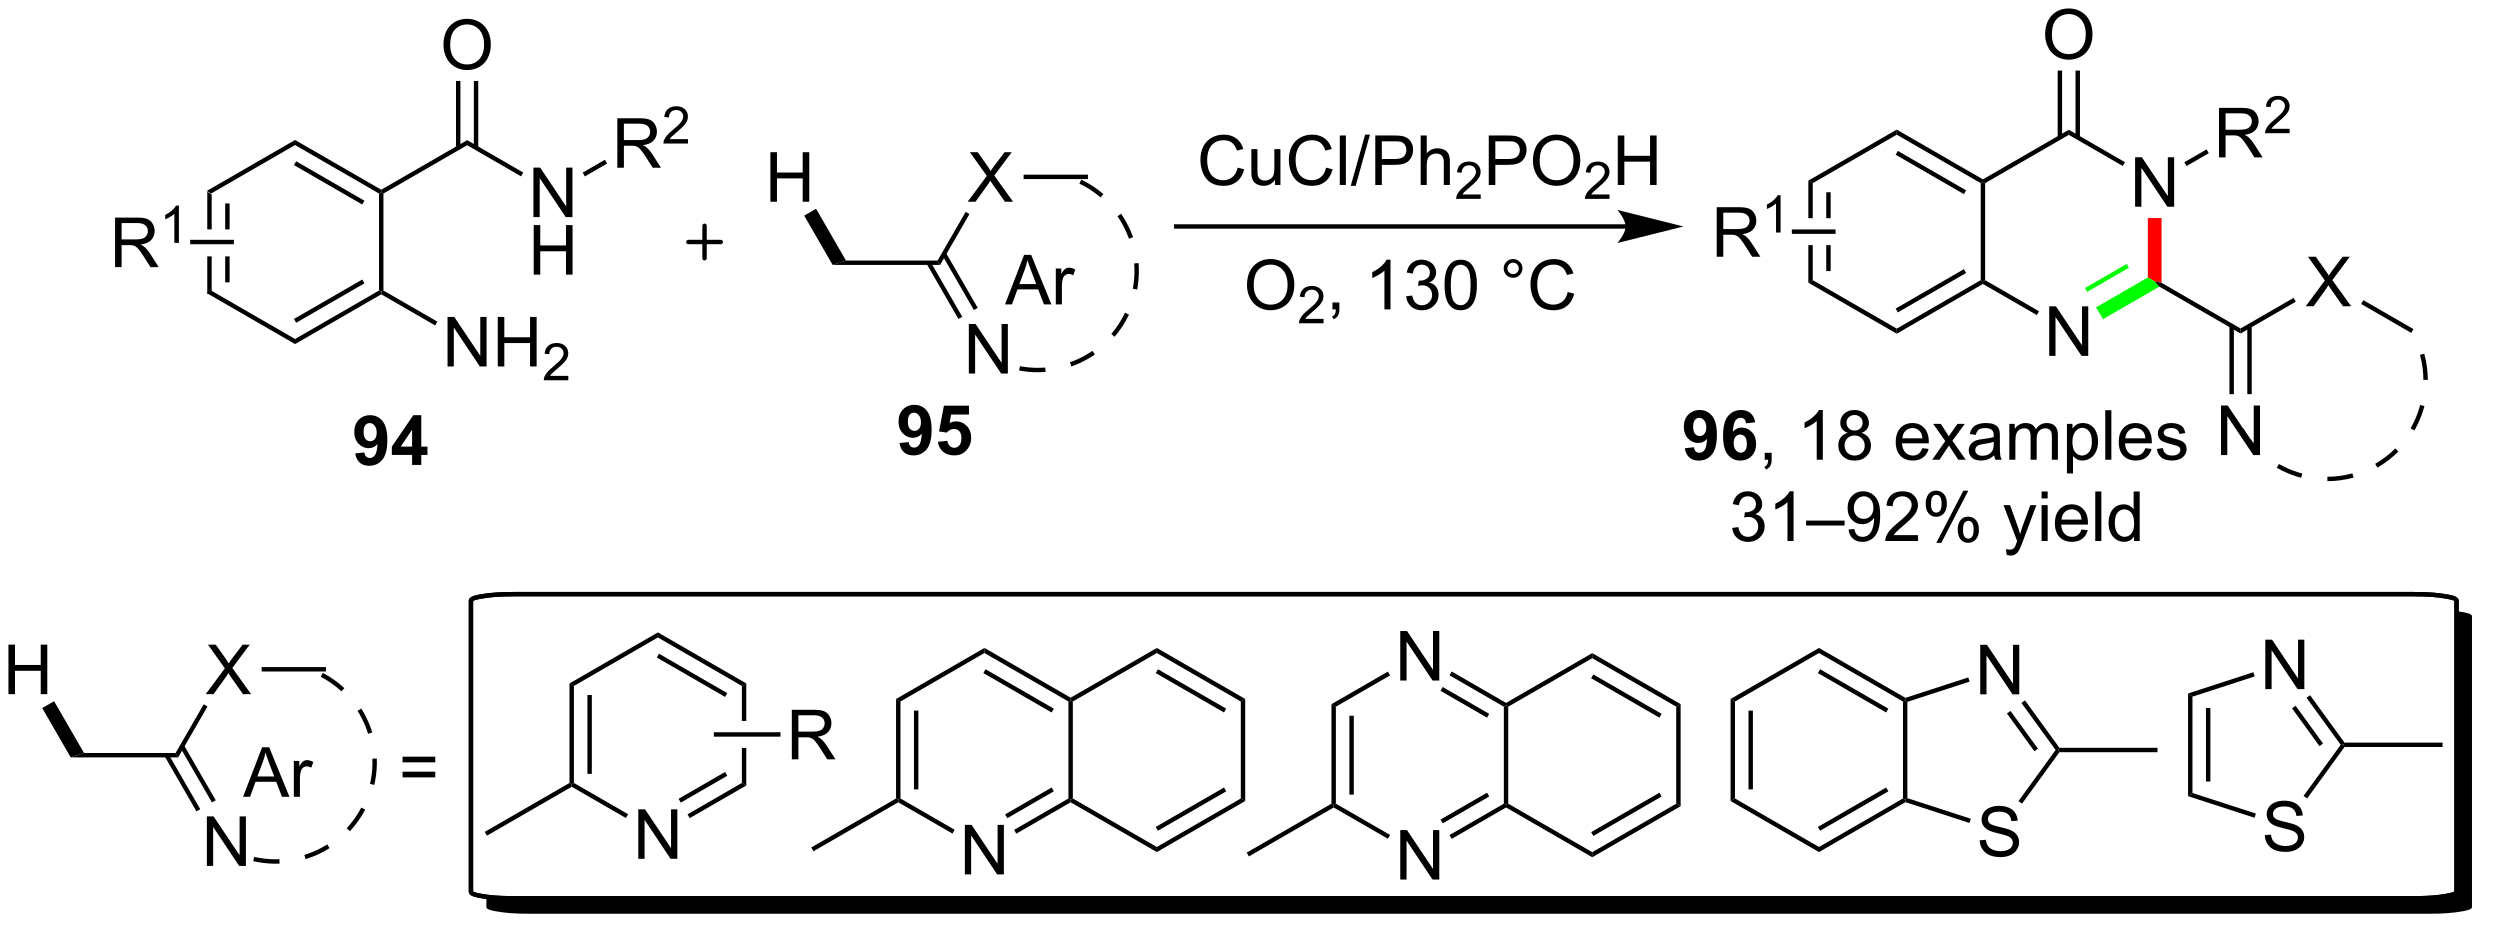 <?xml version="1.0" encoding="UTF-8"?>
<!DOCTYPE svg PUBLIC '-//W3C//DTD SVG 1.0//EN'
          'http://www.w3.org/TR/2001/REC-SVG-20010904/DTD/svg10.dtd'>
<svg stroke-dasharray="none" shape-rendering="auto" xmlns="http://www.w3.org/2000/svg" font-family="'Dialog'" text-rendering="auto" width="793" fill-opacity="1" color-interpolation="auto" color-rendering="auto" preserveAspectRatio="xMidYMid meet" font-size="12px" viewBox="0 0 793 300" fill="black" xmlns:xlink="http://www.w3.org/1999/xlink" stroke="black" image-rendering="auto" stroke-miterlimit="10" stroke-linecap="square" stroke-linejoin="miter" font-style="normal" stroke-width="1" height="300" stroke-dashoffset="0" font-weight="normal" stroke-opacity="1"
><!--Generated by the Batik Graphics2D SVG Generator--><defs id="genericDefs"
  /><g
  ><defs id="defs1"
    ><clipPath clipPathUnits="userSpaceOnUse" id="clipPath1"
      ><path d="M1.292 1.598 L298.619 1.598 L298.619 113.823 L1.292 113.823 L1.292 1.598 Z"
      /></clipPath
      ><clipPath clipPathUnits="userSpaceOnUse" id="clipPath2"
      ><path d="M160.061 240.237 L160.061 348.542 L448.52 348.542 L448.52 240.237 Z"
      /></clipPath
      ><clipPath clipPathUnits="userSpaceOnUse" id="clipPath3"
      ><path d="M160.061 240.237 L160.061 348.369 L448.149 348.369 L448.149 240.237 Z"
      /></clipPath
    ></defs
    ><g transform="scale(2.667,2.667) translate(-1.292,-1.598) matrix(1.029,0,0,1.029,-163.347,-245.51)"
    ><path d="M183.956 262.317 L183.956 266.66 L184.466 266.66 L184.466 262.612 L183.956 262.317 ZM186.027 263.661 L186.027 266.66 L186.537 266.66 L186.537 263.661 ZM186.027 269.778 L186.027 272.777 L186.537 272.777 L186.537 269.778 ZM183.956 269.778 L183.956 274.12 L184.466 273.826 L184.466 269.778 Z" stroke="none" clip-path="url(#clipPath3)"
    /></g
    ><g transform="matrix(2.743,0,0,2.743,-439.038,-658.955)"
    ><path d="M183.956 274.12 L184.466 273.826 L194.178 279.433 L194.178 280.022 Z" stroke="none" clip-path="url(#clipPath3)"
    /></g
    ><g transform="matrix(2.743,0,0,2.743,-439.038,-658.955)"
    ><path d="M194.178 280.022 L194.178 279.433 L203.889 273.826 L204.144 273.973 L204.144 274.268 ZM194.305 277.557 L202.2 272.998 L201.945 272.556 L194.05 277.115 Z" stroke="none" clip-path="url(#clipPath3)"
    /></g
    ><g transform="matrix(2.743,0,0,2.743,-439.038,-658.955)"
    ><path d="M204.399 273.826 L204.144 273.973 L203.889 273.826 L203.889 262.612 L204.144 262.464 L204.399 262.612 Z" stroke="none" clip-path="url(#clipPath3)"
    /></g
    ><g transform="matrix(2.743,0,0,2.743,-439.038,-658.955)"
    ><path d="M204.144 262.17 L204.144 262.464 L203.889 262.612 L194.178 257.005 L194.178 256.416 ZM202.2 263.44 L194.305 258.881 L194.05 259.323 L201.945 263.882 Z" stroke="none" clip-path="url(#clipPath3)"
    /></g
    ><g transform="matrix(2.743,0,0,2.743,-439.038,-658.955)"
    ><path d="M194.178 256.416 L194.178 257.005 L184.466 262.612 L183.956 262.317 Z" stroke="none" clip-path="url(#clipPath3)"
    /></g
    ><g transform="matrix(2.743,0,0,2.743,-439.038,-658.955)"
    ><path d="M204.399 262.612 L204.144 262.464 L204.144 262.17 L214.077 256.436 L214.077 257.025 Z" stroke="none" clip-path="url(#clipPath3)"
    /></g
    ><g transform="matrix(2.743,0,0,2.743,-439.038,-658.955)"
    ><path d="M221.743 265.339 L221.743 259.613 L222.522 259.613 L225.53 264.108 L225.53 259.613 L226.256 259.613 L226.256 265.339 L225.478 265.339 L222.47 260.839 L222.47 265.339 L221.743 265.339 Z" stroke="none" clip-path="url(#clipPath3)"
    /></g
    ><g transform="matrix(2.743,0,0,2.743,-439.038,-658.955)"
    ><path d="M221.774 271.99 L221.774 266.263 L222.532 266.263 L222.532 268.615 L225.509 268.615 L225.509 266.263 L226.267 266.263 L226.267 271.99 L225.509 271.99 L225.509 269.289 L222.532 269.289 L222.532 271.99 L221.774 271.99 Z" stroke="none" clip-path="url(#clipPath3)"
    /></g
    ><g transform="matrix(2.743,0,0,2.743,-439.038,-658.955)"
    ><path d="M214.077 257.025 L214.077 256.436 L220.567 260.183 L220.312 260.625 Z" stroke="none" clip-path="url(#clipPath3)"
    /></g
    ><g transform="matrix(2.743,0,0,2.743,-439.038,-658.955)"
    ><path d="M211.34 245.447 Q211.34 244.02 212.105 243.216 Q212.871 242.408 214.082 242.408 Q214.874 242.408 215.509 242.789 Q216.147 243.166 216.48 243.843 Q216.816 244.52 216.816 245.38 Q216.816 246.252 216.465 246.94 Q216.113 247.627 215.467 247.981 Q214.824 248.335 214.077 248.335 Q213.269 248.335 212.631 247.945 Q211.996 247.552 211.668 246.877 Q211.34 246.2 211.34 245.447 ZM212.121 245.458 Q212.121 246.494 212.676 247.091 Q213.233 247.684 214.074 247.684 Q214.928 247.684 215.48 247.083 Q216.035 246.481 216.035 245.377 Q216.035 244.677 215.798 244.156 Q215.561 243.635 215.105 243.349 Q214.652 243.059 214.084 243.059 Q213.28 243.059 212.699 243.614 Q212.121 244.166 212.121 245.458 Z" stroke="none" clip-path="url(#clipPath3)"
    /></g
    ><g transform="matrix(2.743,0,0,2.743,-439.038,-658.955)"
    ><path d="M215.364 257.326 L215.364 249.592 L214.854 249.592 L214.854 257.326 ZM213.299 257.326 L213.299 249.592 L212.789 249.592 L212.789 257.326 Z" stroke="none" clip-path="url(#clipPath3)"
    /></g
    ><g transform="matrix(2.743,0,0,2.743,-439.038,-658.955)"
    ><path d="M211.811 282.608 L211.811 276.881 L212.59 276.881 L215.597 281.376 L215.597 276.881 L216.324 276.881 L216.324 282.608 L215.545 282.608 L212.537 278.108 L212.537 282.608 L211.811 282.608 ZM217.62 282.608 L217.62 276.881 L218.377 276.881 L218.377 279.233 L221.354 279.233 L221.354 276.881 L222.112 276.881 L222.112 282.608 L221.354 282.608 L221.354 279.907 L218.377 279.907 L218.377 282.608 L217.62 282.608 Z" stroke="none" clip-path="url(#clipPath3)"
    /></g
    ><g transform="matrix(2.743,0,0,2.743,-439.038,-658.955)"
    ><path d="M225.778 283.7 L225.778 284.208 L222.938 284.208 Q222.932 284.016 223 283.84 Q223.108 283.551 223.346 283.27 Q223.586 282.989 224.038 282.62 Q224.737 282.046 224.983 281.71 Q225.229 281.374 225.229 281.075 Q225.229 280.762 225.004 280.548 Q224.782 280.331 224.42 280.331 Q224.04 280.331 223.811 280.559 Q223.583 280.788 223.581 281.192 L223.038 281.137 Q223.094 280.53 223.458 280.214 Q223.821 279.895 224.432 279.895 Q225.051 279.895 225.411 280.239 Q225.772 280.581 225.772 281.087 Q225.772 281.344 225.667 281.594 Q225.561 281.842 225.315 282.118 Q225.071 282.393 224.502 282.874 Q224.028 283.272 223.893 283.415 Q223.758 283.557 223.67 283.7 L225.778 283.7 Z" stroke="none" clip-path="url(#clipPath3)"
    /></g
    ><g transform="matrix(2.743,0,0,2.743,-439.038,-658.955)"
    ><path d="M204.144 274.268 L204.144 273.973 L204.399 273.826 L210.635 277.426 L210.38 277.868 Z" stroke="none" clip-path="url(#clipPath3)"
    /></g
    ><g transform="matrix(2.743,0,0,2.743,-439.038,-658.955)"
    ><path d="M231.446 259.63 L231.446 253.904 L233.985 253.904 Q234.751 253.904 235.149 254.057 Q235.548 254.211 235.785 254.601 Q236.024 254.992 236.024 255.466 Q236.024 256.075 235.629 256.495 Q235.235 256.911 234.41 257.023 Q234.712 257.169 234.868 257.31 Q235.199 257.615 235.496 258.07 L236.493 259.63 L235.54 259.63 L234.782 258.438 Q234.449 257.922 234.233 257.648 Q234.019 257.375 233.85 257.266 Q233.681 257.156 233.504 257.115 Q233.376 257.086 233.082 257.086 L232.204 257.086 L232.204 259.63 L231.446 259.63 ZM232.204 256.43 L233.832 256.43 Q234.352 256.43 234.644 256.323 Q234.938 256.216 235.089 255.979 Q235.243 255.742 235.243 255.466 Q235.243 255.06 234.946 254.799 Q234.652 254.536 234.017 254.536 L232.204 254.536 L232.204 256.43 Z" stroke="none" clip-path="url(#clipPath3)"
    /></g
    ><g transform="matrix(2.743,0,0,2.743,-439.038,-658.955)"
    ><path d="M239.615 256.322 L239.615 256.83 L236.775 256.83 Q236.769 256.639 236.837 256.463 Q236.945 256.174 237.183 255.893 Q237.423 255.612 237.875 255.242 Q238.574 254.668 238.82 254.332 Q239.066 253.996 239.066 253.697 Q239.066 253.385 238.841 253.17 Q238.619 252.953 238.257 252.953 Q237.876 252.953 237.648 253.182 Q237.419 253.41 237.417 253.815 L236.875 253.76 Q236.931 253.153 237.294 252.836 Q237.658 252.518 238.269 252.518 Q238.888 252.518 239.248 252.862 Q239.609 253.203 239.609 253.709 Q239.609 253.967 239.504 254.217 Q239.398 254.465 239.152 254.74 Q238.908 255.016 238.339 255.496 Q237.865 255.895 237.73 256.037 Q237.595 256.18 237.507 256.322 L239.615 256.322 Z" stroke="none" clip-path="url(#clipPath3)"
    /></g
    ><g transform="matrix(2.743,0,0,2.743,-439.038,-658.955)"
    ><path d="M227.69 260.634 L227.435 260.192 L230.01 258.705 L230.265 259.147 Z" stroke="none" clip-path="url(#clipPath3)"
    /></g
    ><g transform="matrix(2.743,0,0,2.743,-439.038,-658.955)"
    ><path d="M173.363 271.119 L173.363 265.392 L175.902 265.392 Q176.667 265.392 177.066 265.546 Q177.464 265.7 177.701 266.09 Q177.941 266.481 177.941 266.955 Q177.941 267.564 177.545 267.983 Q177.152 268.4 176.326 268.512 Q176.628 268.658 176.785 268.799 Q177.115 269.103 177.412 269.559 L178.41 271.119 L177.457 271.119 L176.699 269.926 Q176.365 269.411 176.149 269.137 Q175.936 268.864 175.767 268.754 Q175.597 268.645 175.42 268.603 Q175.292 268.575 174.998 268.575 L174.121 268.575 L174.121 271.119 L173.363 271.119 ZM174.121 267.918 L175.748 267.918 Q176.269 267.918 176.561 267.812 Q176.855 267.705 177.006 267.468 Q177.16 267.231 177.16 266.955 Q177.16 266.549 176.863 266.288 Q176.569 266.025 175.933 266.025 L174.121 266.025 L174.121 267.918 Z" stroke="none" clip-path="url(#clipPath3)"
    /></g
    ><g transform="matrix(2.743,0,0,2.743,-439.038,-658.955)"
    ><path d="M180.746 268.319 L180.219 268.319 L180.219 264.958 Q180.028 265.139 179.719 265.321 Q179.41 265.502 179.164 265.594 L179.164 265.084 Q179.606 264.875 179.936 264.581 Q180.268 264.284 180.406 264.006 L180.746 264.006 L180.746 268.319 Z" stroke="none" clip-path="url(#clipPath3)"
    /></g
    ><g transform="matrix(2.743,0,0,2.743,-439.038,-658.955)"
    ><path d="M182.048 268.474 L182.048 267.964 L187.105 267.964 L187.105 268.474 Z" stroke="none" clip-path="url(#clipPath3)"
    /></g
    ><g stroke-width="0.51" transform="matrix(2.743,0,0,2.743,-439.038,-658.955)" stroke-linejoin="round" stroke-linecap="round"
    ><path fill="none" d="M239.656 268.219 L243.406 268.219 M241.531 266.344 L241.531 270.094" clip-path="url(#clipPath3)"
    /></g
    ><g transform="matrix(2.743,0,0,2.743,-439.038,-658.955)"
    ><path d="M256.346 270.872 L257.885 270.361 L268.477 270.361 L268.772 270.872 Z" stroke="none" clip-path="url(#clipPath3)"
    /></g
    ><g transform="matrix(2.743,0,0,2.743,-439.038,-658.955)"
    ><path d="M271.958 263.559 L274.171 260.575 L272.218 257.833 L273.122 257.833 L274.161 259.301 Q274.484 259.757 274.622 260.005 Q274.812 259.692 275.075 259.351 L276.226 257.833 L277.051 257.833 L275.038 260.531 L277.208 263.559 L276.27 263.559 L274.827 261.515 Q274.708 261.341 274.577 261.132 Q274.387 261.445 274.304 261.562 L272.866 263.559 L271.958 263.559 Z" stroke="none" clip-path="url(#clipPath3)"
    /></g
    ><g transform="matrix(2.743,0,0,2.743,-439.038,-658.955)"
    ><path d="M268.772 270.872 L268.477 270.361 L271.726 264.733 L272.168 264.989 Z" stroke="none" clip-path="url(#clipPath3)"
    /></g
    ><g transform="matrix(2.743,0,0,2.743,-439.038,-658.955)"
    ><path d="M272.093 283.424 L272.093 277.697 L272.872 277.697 L275.88 282.192 L275.88 277.697 L276.606 277.697 L276.606 283.424 L275.827 283.424 L272.82 278.924 L272.82 283.424 L272.093 283.424 Z" stroke="none" clip-path="url(#clipPath3)"
    /></g
    ><g transform="matrix(2.743,0,0,2.743,-439.038,-658.955)"
    ><path d="M267.212 270.744 L270.891 277.117 L271.333 276.861 L267.653 270.489 ZM268.999 269.712 L272.678 276.084 L273.12 275.829 L269.441 269.457 Z" stroke="none" clip-path="url(#clipPath3)"
    /></g
    ><g transform="matrix(2.743,0,0,2.743,-439.038,-658.955)"
    ><path d="M278.428 260.94 L278.428 260.429 L285.867 260.429 L285.867 260.94 Z" stroke="none" clip-path="url(#clipPath3)"
    /></g
    ><g transform="matrix(2.743,0,0,2.743,-439.038,-658.955)"
    ><path d="M283.956 282.608 C284.21 282.518 284.461 282.419 284.708 282.312 C285.397 282.012 286.055 281.647 286.672 281.224 L286.384 280.803 C285.793 281.208 285.164 281.557 284.505 281.844 C284.269 281.946 284.029 282.041 283.785 282.127 L283.956 282.608 ZM288.95 279.178 C289.262 278.813 289.553 278.429 289.819 278.025 C290.115 277.578 290.382 277.108 290.616 276.616 L290.156 276.396 C289.932 276.866 289.676 277.316 289.394 277.744 C289.139 278.13 288.861 278.497 288.563 278.846 L288.95 279.178 ZM277.908 283.079 C278.702 283.226 279.492 283.291 280.27 283.277 C280.504 283.272 280.736 283.261 280.967 283.243 L280.927 282.735 C280.707 282.752 280.485 282.763 280.262 282.767 C279.518 282.78 278.762 282.719 278.001 282.577 L277.908 283.079 ZM291.087 267.667 C290.997 267.413 290.898 267.162 290.791 266.915 C290.491 266.226 290.127 265.568 289.703 264.95 L289.282 265.239 C289.687 265.83 290.036 266.459 290.323 267.118 C290.425 267.354 290.52 267.594 290.606 267.837 L291.087 267.667 ZM287.658 262.673 C287.293 262.361 286.908 262.07 286.505 261.803 C286.057 261.507 285.587 261.241 285.096 261.007 L284.876 261.467 C285.346 261.691 285.796 261.946 286.223 262.229 C286.609 262.484 286.977 262.762 287.325 263.06 L287.658 262.673 ZM291.558 273.715 C291.706 272.921 291.77 272.131 291.756 271.353 C291.752 271.119 291.741 270.886 291.723 270.656 L291.214 270.695 C291.231 270.916 291.242 271.138 291.246 271.361 C291.259 272.105 291.198 272.861 291.056 273.621 L291.558 273.715 Z" stroke="none" clip-path="url(#clipPath3)"
    /></g
    ><g transform="matrix(2.743,0,0,2.743,-439.038,-658.955)"
    ><path d="M249.147 263.559 L249.147 257.833 L249.905 257.833 L249.905 260.184 L252.881 260.184 L252.881 257.833 L253.639 257.833 L253.639 263.559 L252.881 263.559 L252.881 260.859 L249.905 260.859 L249.905 263.559 L249.147 263.559 Z" stroke="none" clip-path="url(#clipPath3)"
    /></g
    ><g transform="matrix(2.743,0,0,2.743,-439.038,-658.955)"
    ><path d="M257.885 270.361 L256.346 270.872 L253.053 265.167 L254.428 264.373 Z" stroke="none" clip-path="url(#clipPath3)"
    /></g
    ><g transform="matrix(2.743,0,0,2.743,-439.038,-658.955)"
    ><path d="M276.281 275.43 L278.482 269.703 L279.299 269.703 L281.643 275.43 L280.779 275.43 L280.112 273.695 L277.716 273.695 L277.088 275.43 L276.281 275.43 ZM277.935 273.078 L279.877 273.078 L279.279 271.492 Q279.005 270.768 278.872 270.305 Q278.763 270.854 278.565 271.398 L277.935 273.078 ZM282.151 275.43 L282.151 271.281 L282.784 271.281 L282.784 271.909 Q283.026 271.469 283.229 271.328 Q283.435 271.187 283.682 271.187 Q284.036 271.187 284.404 271.414 L284.161 272.065 Q283.904 271.914 283.646 271.914 Q283.416 271.914 283.232 272.052 Q283.049 272.19 282.971 272.437 Q282.854 272.812 282.854 273.258 L282.854 275.43 L282.151 275.43 Z" stroke="none" clip-path="url(#clipPath3)"
    /></g
    ><g transform="matrix(2.743,0,0,2.743,-439.038,-658.955)"
    ><path d="M348.041 266.166 L296.077 266.166 L295.822 266.166 L295.822 266.676 L296.077 266.676 L348.041 266.676 L348.296 266.676 L348.296 266.166 L348.041 266.166 ZM354.74 266.421 L347.087 264.507 C347.087 264.507 348.041 265.583 348.041 266.421 C348.041 267.258 347.087 268.334 347.087 268.334 Z" stroke="none" clip-path="url(#clipPath3)"
    /></g
    ><g transform="matrix(2.743,0,0,2.743,-439.038,-658.955)"
    ><path d="M369.173 261.118 L369.173 265.461 L369.684 265.461 L369.684 261.413 L369.173 261.118 ZM371.245 262.462 L371.245 265.461 L371.755 265.461 L371.755 262.462 ZM371.245 268.579 L371.245 271.578 L371.755 271.578 L371.755 268.579 ZM369.173 268.579 L369.173 272.922 L369.684 272.627 L369.684 268.579 Z" stroke="none" clip-path="url(#clipPath3)"
    /></g
    ><g transform="matrix(2.743,0,0,2.743,-439.038,-658.955)"
    ><path d="M369.173 272.922 L369.684 272.627 L379.395 278.234 L379.395 278.823 Z" stroke="none" clip-path="url(#clipPath3)"
    /></g
    ><g transform="matrix(2.743,0,0,2.743,-439.038,-658.955)"
    ><path d="M379.395 278.823 L379.395 278.234 L389.107 272.627 L389.362 272.774 L389.362 273.069 ZM379.523 276.358 L387.418 271.799 L387.163 271.357 L379.268 275.916 Z" stroke="none" clip-path="url(#clipPath3)"
    /></g
    ><g transform="matrix(2.743,0,0,2.743,-439.038,-658.955)"
    ><path d="M389.617 272.627 L389.362 272.774 L389.107 272.627 L389.107 261.413 L389.362 261.266 L389.617 261.413 Z" stroke="none" clip-path="url(#clipPath3)"
    /></g
    ><g transform="matrix(2.743,0,0,2.743,-439.038,-658.955)"
    ><path d="M389.362 260.971 L389.362 261.266 L389.107 261.413 L379.395 255.806 L379.395 255.217 ZM387.418 262.241 L379.523 257.683 L379.268 258.124 L387.163 262.683 Z" stroke="none" clip-path="url(#clipPath3)"
    /></g
    ><g transform="matrix(2.743,0,0,2.743,-439.038,-658.955)"
    ><path d="M379.395 255.217 L379.395 255.806 L369.684 261.413 L369.173 261.118 Z" stroke="none" clip-path="url(#clipPath3)"
    /></g
    ><g transform="matrix(2.743,0,0,2.743,-439.038,-658.955)"
    ><path d="M389.617 261.413 L389.362 261.266 L389.362 260.971 L399.294 255.237 L399.294 255.826 Z" stroke="none" clip-path="url(#clipPath3)"
    /></g
    ><g transform="matrix(2.743,0,0,2.743,-439.038,-658.955)"
    ><path d="M406.961 264.141 L406.961 258.414 L407.739 258.414 L410.747 262.909 L410.747 258.414 L411.474 258.414 L411.474 264.141 L410.695 264.141 L407.687 259.641 L407.687 264.141 L406.961 264.141 Z" stroke="none" clip-path="url(#clipPath3)"
    /></g
    ><g transform="matrix(2.743,0,0,2.743,-439.038,-658.955)"
    ><path d="M399.294 255.826 L399.294 255.237 L405.784 258.984 L405.529 259.426 Z" stroke="none" clip-path="url(#clipPath3)"
    /></g
    ><g transform="matrix(2.743,0,0,2.743,-439.038,-658.955)"
    ><path d="M396.557 244.249 Q396.557 242.821 397.323 242.017 Q398.089 241.209 399.3 241.209 Q400.091 241.209 400.727 241.59 Q401.365 241.967 401.698 242.644 Q402.034 243.321 402.034 244.181 Q402.034 245.053 401.682 245.741 Q401.331 246.428 400.685 246.782 Q400.042 247.137 399.294 247.137 Q398.487 247.137 397.849 246.746 Q397.214 246.353 396.885 245.678 Q396.557 245.001 396.557 244.249 ZM397.339 244.259 Q397.339 245.295 397.893 245.892 Q398.451 246.486 399.292 246.486 Q400.146 246.486 400.698 245.884 Q401.253 245.282 401.253 244.178 Q401.253 243.478 401.016 242.957 Q400.779 242.436 400.323 242.15 Q399.87 241.861 399.302 241.861 Q398.497 241.861 397.917 242.415 Q397.339 242.967 397.339 244.259 Z" stroke="none" clip-path="url(#clipPath3)"
    /></g
    ><g transform="matrix(2.743,0,0,2.743,-439.038,-658.955)"
    ><path d="M400.582 256.127 L400.582 248.393 L400.071 248.393 L400.071 256.127 ZM398.517 256.127 L398.517 248.393 L398.007 248.393 L398.007 256.127 Z" stroke="none" clip-path="url(#clipPath3)"
    /></g
    ><g transform="matrix(2.743,0,0,2.743,-439.038,-658.955)"
    ><path d="M397.029 281.384 L397.029 275.657 L397.807 275.657 L400.815 280.152 L400.815 275.657 L401.542 275.657 L401.542 281.384 L400.763 281.384 L397.755 276.884 L397.755 281.384 L397.029 281.384 Z" stroke="none" clip-path="url(#clipPath3)"
    /></g
    ><g transform="matrix(2.743,0,0,2.743,-439.038,-658.955)"
    ><path d="M389.362 273.069 L389.362 272.774 L389.617 272.627 L395.852 276.227 L395.597 276.669 Z" stroke="none" clip-path="url(#clipPath3)"
    /></g
    ><g transform="matrix(2.743,0,0,2.743,-439.038,-658.955)"
    ><path d="M416.664 258.431 L416.664 252.705 L419.203 252.705 Q419.969 252.705 420.367 252.858 Q420.765 253.012 421.002 253.403 Q421.242 253.793 421.242 254.267 Q421.242 254.877 420.846 255.296 Q420.453 255.713 419.627 255.825 Q419.929 255.97 420.086 256.111 Q420.416 256.416 420.713 256.872 L421.711 258.431 L420.758 258.431 L420 257.239 Q419.666 256.723 419.45 256.45 Q419.237 256.176 419.067 256.067 Q418.898 255.957 418.721 255.916 Q418.594 255.887 418.299 255.887 L417.422 255.887 L417.422 258.431 L416.664 258.431 ZM417.422 255.231 L419.049 255.231 Q419.57 255.231 419.862 255.124 Q420.156 255.017 420.307 254.78 Q420.461 254.543 420.461 254.267 Q420.461 253.861 420.164 253.601 Q419.87 253.338 419.234 253.338 L417.422 253.338 L417.422 255.231 Z" stroke="none" clip-path="url(#clipPath3)"
    /></g
    ><g transform="matrix(2.743,0,0,2.743,-439.038,-658.955)"
    ><path d="M424.832 255.124 L424.832 255.631 L421.993 255.631 Q421.987 255.44 422.055 255.264 Q422.163 254.975 422.401 254.694 Q422.641 254.413 423.092 254.043 Q423.791 253.469 424.038 253.133 Q424.284 252.797 424.284 252.499 Q424.284 252.186 424.059 251.971 Q423.836 251.754 423.475 251.754 Q423.094 251.754 422.866 251.983 Q422.637 252.212 422.635 252.616 L422.092 252.561 Q422.149 251.954 422.512 251.637 Q422.875 251.319 423.487 251.319 Q424.106 251.319 424.465 251.663 Q424.827 252.004 424.827 252.51 Q424.827 252.768 424.721 253.018 Q424.616 253.266 424.37 253.542 Q424.125 253.817 423.557 254.297 Q423.082 254.696 422.948 254.838 Q422.813 254.981 422.725 255.124 L424.832 255.124 Z" stroke="none" clip-path="url(#clipPath3)"
    /></g
    ><g transform="matrix(2.743,0,0,2.743,-439.038,-658.955)"
    ><path d="M412.908 259.435 L412.653 258.993 L415.227 257.507 L415.482 257.949 Z" stroke="none" clip-path="url(#clipPath3)"
    /></g
    ><g transform="matrix(2.743,0,0,2.743,-439.038,-658.955)"
    ><path d="M358.58 269.92 L358.58 264.193 L361.12 264.193 Q361.885 264.193 362.284 264.347 Q362.682 264.501 362.919 264.891 Q363.159 265.282 363.159 265.756 Q363.159 266.365 362.763 266.785 Q362.37 267.201 361.544 267.313 Q361.846 267.459 362.002 267.6 Q362.333 267.904 362.63 268.36 L363.627 269.92 L362.674 269.92 L361.916 268.727 Q361.583 268.212 361.367 267.938 Q361.153 267.665 360.984 267.555 Q360.815 267.446 360.638 267.404 Q360.51 267.376 360.216 267.376 L359.338 267.376 L359.338 269.92 L358.58 269.92 ZM359.338 266.719 L360.966 266.719 Q361.487 266.719 361.778 266.613 Q362.073 266.506 362.224 266.269 Q362.377 266.032 362.377 265.756 Q362.377 265.35 362.08 265.089 Q361.786 264.826 361.151 264.826 L359.338 264.826 L359.338 266.719 Z" stroke="none" clip-path="url(#clipPath3)"
    /></g
    ><g transform="matrix(2.743,0,0,2.743,-439.038,-658.955)"
    ><path d="M365.964 267.12 L365.437 267.12 L365.437 263.759 Q365.245 263.94 364.937 264.122 Q364.628 264.304 364.382 264.396 L364.382 263.886 Q364.823 263.677 365.153 263.382 Q365.485 263.085 365.624 262.808 L365.964 262.808 L365.964 267.12 Z" stroke="none" clip-path="url(#clipPath3)"
    /></g
    ><g transform="matrix(2.743,0,0,2.743,-439.038,-658.955)"
    ><path d="M367.266 267.275 L367.266 266.765 L372.322 266.765 L372.322 267.275 Z" stroke="none" clip-path="url(#clipPath3)"
    /></g
    ><g fill="red" transform="matrix(2.743,0,0,2.743,-439.038,-658.955)" stroke="red"
    ><path d="M408.433 265.445 L410.02 265.445 L410.02 272.938 L409.226 272.774 L408.433 272.316 Z" stroke="none" clip-path="url(#clipPath3)"
    /></g
    ><g fill="lime" transform="matrix(2.743,0,0,2.743,-439.038,-658.955)" stroke="lime"
    ><path d="M403.245 277.144 L402.451 275.769 L408.433 272.316 L409.226 272.774 L409.765 273.38 ZM401.419 273.982 L406.241 271.198 L405.986 270.756 L401.164 273.54 Z" stroke="none" clip-path="url(#clipPath3)"
    /></g
    ><g transform="matrix(2.743,0,0,2.743,-439.038,-658.955)"
    ><path d="M409.765 273.38 L409.226 272.774 L410.02 272.938 L419.159 278.214 L419.159 278.803 Z" stroke="none" clip-path="url(#clipPath3)"
    /></g
    ><g transform="matrix(2.743,0,0,2.743,-439.038,-658.955)"
    ><path d="M416.893 292.852 L416.893 287.126 L417.672 287.126 L420.679 291.621 L420.679 287.126 L421.406 287.126 L421.406 292.852 L420.627 292.852 L417.62 288.352 L417.62 292.852 L416.893 292.852 Z" stroke="none" clip-path="url(#clipPath3)"
    /></g
    ><g transform="matrix(2.743,0,0,2.743,-439.038,-658.955)"
    ><path d="M417.871 277.913 L417.871 285.814 L418.382 285.814 L418.382 277.913 ZM419.936 277.913 L419.936 285.814 L420.446 285.814 L420.446 277.913 Z" stroke="none" clip-path="url(#clipPath3)"
    /></g
    ><g transform="matrix(2.743,0,0,2.743,-439.038,-658.955)"
    ><path d="M426.69 275.649 L428.903 272.665 L426.95 269.923 L427.854 269.923 L428.893 271.392 Q429.216 271.847 429.354 272.095 Q429.544 271.782 429.807 271.441 L430.958 269.923 L431.784 269.923 L429.771 272.621 L431.94 275.649 L431.002 275.649 L429.56 273.605 Q429.44 273.431 429.31 273.222 Q429.119 273.535 429.036 273.652 L427.599 275.649 L426.69 275.649 Z" stroke="none" clip-path="url(#clipPath3)"
    /></g
    ><g transform="matrix(2.743,0,0,2.743,-439.038,-658.955)"
    ><path d="M419.159 278.803 L419.159 278.214 L425.286 274.676 L425.542 275.118 Z" stroke="none" clip-path="url(#clipPath3)"
    /></g
    ><g transform="matrix(2.743,0,0,2.743,-439.038,-658.955)"
    ><path d="M433.098 275.383 L433.353 274.941 L439.151 278.288 L438.895 278.73 Z" stroke="none" clip-path="url(#clipPath3)"
    /></g
    ><g transform="matrix(2.743,0,0,2.743,-439.038,-658.955)"
    ><path d="M423.34 294.325 C423.567 294.456 423.797 294.577 424.032 294.692 C424.705 295.019 425.408 295.281 426.128 295.474 C426.141 295.478 426.154 295.481 426.166 295.485 L426.296 294.991 C426.284 294.988 426.272 294.985 426.26 294.981 C425.571 294.797 424.899 294.546 424.256 294.233 C424.032 294.124 423.81 294.007 423.594 293.883 L423.34 294.325 ZM429.197 295.873 C429.66 295.872 430.124 295.843 430.587 295.785 C431.136 295.717 431.683 295.609 432.225 295.461 L432.09 294.969 C431.572 295.111 431.049 295.214 430.524 295.279 C430.082 295.334 429.637 295.362 429.195 295.363 L429.197 295.873 ZM419.048 290.041 C419.45 290.738 419.914 291.378 420.428 291.958 C420.585 292.135 420.747 292.306 420.912 292.472 L421.273 292.111 C421.114 291.952 420.96 291.788 420.81 291.619 C420.318 291.065 419.875 290.453 419.49 289.786 L419.048 290.041 ZM439.26 290.017 C439.39 289.79 439.512 289.56 439.626 289.325 C439.954 288.652 440.216 287.95 440.409 287.229 C440.412 287.217 440.416 287.204 440.419 287.191 L439.926 287.061 C439.923 287.073 439.919 287.085 439.916 287.097 C439.731 287.786 439.481 288.458 439.168 289.101 C439.059 289.325 438.942 289.547 438.817 289.764 L439.26 290.017 ZM440.808 284.16 C440.806 283.697 440.777 283.233 440.72 282.77 C440.652 282.221 440.544 281.674 440.395 281.132 L439.903 281.267 C440.045 281.785 440.148 282.308 440.213 282.833 C440.268 283.276 440.296 283.72 440.298 284.162 L440.808 284.16 ZM434.976 294.31 C435.673 293.907 436.312 293.444 436.892 292.93 C437.069 292.773 437.241 292.611 437.406 292.445 L437.045 292.085 C436.887 292.243 436.723 292.398 436.554 292.548 C436 293.039 435.388 293.483 434.721 293.868 L434.976 294.31 Z" stroke="none" clip-path="url(#clipPath3)"
    /></g
    ><g transform="matrix(2.743,0,0,2.743,-439.038,-658.955)"
    ><path d="M303.178 259.618 L303.936 259.808 Q303.699 260.743 303.079 261.235 Q302.459 261.724 301.566 261.724 Q300.639 261.724 300.058 261.347 Q299.48 260.969 299.175 260.256 Q298.873 259.539 298.873 258.719 Q298.873 257.823 299.214 257.159 Q299.558 256.493 300.188 256.146 Q300.819 255.8 301.577 255.8 Q302.436 255.8 303.022 256.237 Q303.608 256.675 303.839 257.469 L303.092 257.644 Q302.894 257.019 302.514 256.735 Q302.136 256.448 301.561 256.448 Q300.902 256.448 300.457 256.766 Q300.014 257.081 299.834 257.615 Q299.655 258.149 299.655 258.714 Q299.655 259.446 299.868 259.99 Q300.082 260.534 300.53 260.805 Q300.98 261.073 301.504 261.073 Q302.139 261.073 302.579 260.706 Q303.022 260.339 303.178 259.618 ZM307.5 261.625 L307.5 261.016 Q307.015 261.719 306.182 261.719 Q305.815 261.719 305.497 261.579 Q305.179 261.438 305.023 261.224 Q304.869 261.011 304.807 260.704 Q304.765 260.495 304.765 260.047 L304.765 257.477 L305.468 257.477 L305.468 259.776 Q305.468 260.329 305.51 260.519 Q305.578 260.797 305.791 260.956 Q306.007 261.112 306.323 261.112 Q306.64 261.112 306.916 260.951 Q307.195 260.789 307.31 260.511 Q307.424 260.23 307.424 259.698 L307.424 257.477 L308.127 257.477 L308.127 261.625 L307.5 261.625 ZM313.405 259.618 L314.162 259.808 Q313.925 260.743 313.306 261.235 Q312.686 261.724 311.793 261.724 Q310.865 261.724 310.285 261.347 Q309.707 260.969 309.402 260.256 Q309.1 259.539 309.1 258.719 Q309.1 257.823 309.441 257.159 Q309.785 256.493 310.415 256.146 Q311.045 255.8 311.803 255.8 Q312.662 255.8 313.248 256.237 Q313.834 256.675 314.066 257.469 L313.319 257.644 Q313.121 257.019 312.74 256.735 Q312.363 256.448 311.787 256.448 Q311.129 256.448 310.683 256.766 Q310.24 257.081 310.061 257.615 Q309.881 258.149 309.881 258.714 Q309.881 259.446 310.095 259.99 Q310.308 260.534 310.756 260.805 Q311.207 261.073 311.73 261.073 Q312.365 261.073 312.806 260.706 Q313.248 260.339 313.405 259.618 ZM314.992 261.625 L314.992 255.899 L315.695 255.899 L315.695 261.625 L314.992 261.625 ZM316.256 261.724 L317.918 255.8 L318.48 255.8 L316.824 261.724 L316.256 261.724 ZM319.096 261.625 L319.096 255.899 L321.257 255.899 Q321.828 255.899 322.127 255.953 Q322.549 256.024 322.833 256.222 Q323.119 256.417 323.294 256.774 Q323.468 257.128 323.468 257.555 Q323.468 258.284 323.002 258.792 Q322.539 259.297 321.323 259.297 L319.854 259.297 L319.854 261.625 L319.096 261.625 ZM319.854 258.62 L321.336 258.62 Q322.07 258.62 322.377 258.347 Q322.687 258.073 322.687 257.579 Q322.687 257.219 322.505 256.964 Q322.323 256.706 322.026 256.625 Q321.836 256.573 321.32 256.573 L319.854 256.573 L319.854 258.62 ZM324.343 261.625 L324.343 255.899 L325.046 255.899 L325.046 257.954 Q325.539 257.383 326.289 257.383 Q326.75 257.383 327.088 257.565 Q327.429 257.745 327.575 258.065 Q327.721 258.386 327.721 258.995 L327.721 261.625 L327.018 261.625 L327.018 258.995 Q327.018 258.469 326.789 258.23 Q326.562 257.987 326.143 257.987 Q325.83 257.987 325.554 258.151 Q325.281 258.313 325.164 258.592 Q325.046 258.868 325.046 259.355 L325.046 261.625 L324.343 261.625 Z" stroke="none" clip-path="url(#clipPath3)"
    /></g
    ><g transform="matrix(2.743,0,0,2.743,-439.038,-658.955)"
    ><path d="M331.286 262.718 L331.286 263.225 L328.446 263.225 Q328.44 263.034 328.508 262.858 Q328.616 262.569 328.854 262.288 Q329.094 262.007 329.545 261.637 Q330.245 261.063 330.491 260.727 Q330.737 260.391 330.737 260.093 Q330.737 259.78 330.512 259.565 Q330.289 259.348 329.928 259.348 Q329.547 259.348 329.319 259.577 Q329.09 259.805 329.088 260.21 L328.545 260.155 Q328.602 259.548 328.965 259.231 Q329.329 258.913 329.94 258.913 Q330.559 258.913 330.918 259.257 Q331.28 259.598 331.28 260.104 Q331.28 260.362 331.174 260.612 Q331.069 260.86 330.823 261.136 Q330.579 261.411 330.01 261.891 Q329.536 262.29 329.401 262.432 Q329.266 262.575 329.178 262.718 L331.286 262.718 Z" stroke="none" clip-path="url(#clipPath3)"
    /></g
    ><g transform="matrix(2.743,0,0,2.743,-439.038,-658.955)"
    ><path d="M332.218 261.625 L332.218 255.899 L334.38 255.899 Q334.95 255.899 335.249 255.953 Q335.671 256.024 335.955 256.222 Q336.241 256.417 336.416 256.774 Q336.591 257.128 336.591 257.555 Q336.591 258.284 336.124 258.792 Q335.661 259.297 334.445 259.297 L332.976 259.297 L332.976 261.625 L332.218 261.625 ZM332.976 258.62 L334.458 258.62 Q335.192 258.62 335.499 258.347 Q335.809 258.073 335.809 257.579 Q335.809 257.219 335.627 256.964 Q335.445 256.706 335.148 256.625 Q334.958 256.573 334.442 256.573 L332.976 256.573 L332.976 258.62 ZM337.325 258.836 Q337.325 257.409 338.091 256.605 Q338.856 255.797 340.067 255.797 Q340.859 255.797 341.494 256.178 Q342.132 256.555 342.466 257.232 Q342.801 257.909 342.801 258.769 Q342.801 259.641 342.45 260.329 Q342.098 261.016 341.452 261.37 Q340.809 261.724 340.062 261.724 Q339.255 261.724 338.616 261.334 Q337.981 260.94 337.653 260.266 Q337.325 259.589 337.325 258.836 ZM338.106 258.847 Q338.106 259.883 338.661 260.48 Q339.218 261.073 340.059 261.073 Q340.913 261.073 341.466 260.472 Q342.02 259.87 342.02 258.766 Q342.02 258.065 341.783 257.545 Q341.546 257.024 341.091 256.737 Q340.637 256.448 340.07 256.448 Q339.265 256.448 338.684 257.003 Q338.106 257.555 338.106 258.847 Z" stroke="none" clip-path="url(#clipPath3)"
    /></g
    ><g transform="matrix(2.743,0,0,2.743,-439.038,-658.955)"
    ><path d="M346.181 262.718 L346.181 263.225 L343.341 263.225 Q343.335 263.034 343.404 262.858 Q343.511 262.569 343.749 262.288 Q343.99 262.007 344.441 261.637 Q345.14 261.063 345.386 260.727 Q345.632 260.391 345.632 260.093 Q345.632 259.78 345.408 259.565 Q345.185 259.348 344.824 259.348 Q344.443 259.348 344.214 259.577 Q343.986 259.805 343.984 260.21 L343.441 260.155 Q343.497 259.548 343.861 259.231 Q344.224 258.913 344.835 258.913 Q345.454 258.913 345.814 259.257 Q346.175 259.598 346.175 260.104 Q346.175 260.362 346.07 260.612 Q345.964 260.86 345.718 261.136 Q345.474 261.411 344.906 261.891 Q344.431 262.29 344.296 262.432 Q344.161 262.575 344.074 262.718 L346.181 262.718 Z" stroke="none" clip-path="url(#clipPath3)"
    /></g
    ><g transform="matrix(2.743,0,0,2.743,-439.038,-658.955)"
    ><path d="M347.137 261.625 L347.137 255.899 L347.895 255.899 L347.895 258.25 L350.871 258.25 L350.871 255.899 L351.629 255.899 L351.629 261.625 L350.871 261.625 L350.871 258.925 L347.895 258.925 L347.895 261.625 L347.137 261.625 Z" stroke="none" clip-path="url(#clipPath3)"
    /></g
    ><g transform="matrix(2.743,0,0,2.743,-439.038,-658.955)"
    ><path d="M304.258 273.222 Q304.258 271.795 305.023 270.99 Q305.789 270.183 307 270.183 Q307.791 270.183 308.427 270.563 Q309.065 270.941 309.398 271.618 Q309.734 272.295 309.734 273.154 Q309.734 274.027 309.383 274.714 Q309.031 275.402 308.385 275.756 Q307.742 276.11 306.995 276.11 Q306.187 276.11 305.549 275.719 Q304.914 275.326 304.586 274.652 Q304.258 273.975 304.258 273.222 ZM305.039 273.233 Q305.039 274.269 305.594 274.865 Q306.151 275.459 306.992 275.459 Q307.846 275.459 308.398 274.858 Q308.953 274.256 308.953 273.152 Q308.953 272.451 308.716 271.93 Q308.479 271.41 308.023 271.123 Q307.57 270.834 307.002 270.834 Q306.198 270.834 305.617 271.389 Q305.039 271.941 305.039 273.233 Z" stroke="none" clip-path="url(#clipPath3)"
    /></g
    ><g transform="matrix(2.743,0,0,2.743,-439.038,-658.955)"
    ><path d="M313.114 277.103 L313.114 277.611 L310.274 277.611 Q310.268 277.42 310.336 277.244 Q310.444 276.955 310.682 276.674 Q310.922 276.392 311.373 276.023 Q312.073 275.449 312.319 275.113 Q312.565 274.777 312.565 274.478 Q312.565 274.166 312.34 273.951 Q312.118 273.734 311.756 273.734 Q311.375 273.734 311.147 273.963 Q310.918 274.191 310.916 274.596 L310.373 274.541 Q310.43 273.933 310.793 273.617 Q311.157 273.299 311.768 273.299 Q312.387 273.299 312.747 273.642 Q313.108 273.984 313.108 274.49 Q313.108 274.748 313.002 274.998 Q312.897 275.246 312.651 275.521 Q312.407 275.797 311.838 276.277 Q311.364 276.676 311.229 276.818 Q311.094 276.961 311.006 277.103 L313.114 277.103 Z" stroke="none" clip-path="url(#clipPath3)"
    /></g
    ><g transform="matrix(2.743,0,0,2.743,-439.038,-658.955)"
    ><path d="M314.14 276.011 L314.14 275.209 L314.942 275.209 L314.942 276.011 Q314.942 276.454 314.786 276.725 Q314.63 276.996 314.289 277.144 L314.093 276.844 Q314.317 276.746 314.421 276.555 Q314.528 276.368 314.539 276.011 L314.14 276.011 ZM320.856 276.011 L320.153 276.011 L320.153 271.529 Q319.898 271.772 319.486 272.014 Q319.075 272.256 318.747 272.378 L318.747 271.699 Q319.335 271.42 319.776 271.027 Q320.218 270.631 320.403 270.261 L320.856 270.261 L320.856 276.011 ZM322.66 274.498 L323.363 274.404 Q323.485 275.003 323.774 275.266 Q324.066 275.529 324.485 275.529 Q324.98 275.529 325.321 275.186 Q325.665 274.842 325.665 274.334 Q325.665 273.85 325.347 273.537 Q325.032 273.222 324.543 273.222 Q324.345 273.222 324.048 273.3 L324.126 272.683 Q324.196 272.691 324.238 272.691 Q324.688 272.691 325.048 272.457 Q325.407 272.222 325.407 271.733 Q325.407 271.347 325.144 271.094 Q324.884 270.839 324.47 270.839 Q324.058 270.839 323.785 271.097 Q323.511 271.355 323.433 271.871 L322.73 271.746 Q322.86 271.037 323.316 270.649 Q323.774 270.261 324.454 270.261 Q324.923 270.261 325.316 270.462 Q325.712 270.662 325.92 271.011 Q326.128 271.358 326.128 271.748 Q326.128 272.121 325.928 272.425 Q325.73 272.73 325.339 272.91 Q325.847 273.027 326.128 273.397 Q326.41 273.764 326.41 274.318 Q326.41 275.068 325.863 275.592 Q325.316 276.113 324.48 276.113 Q323.727 276.113 323.227 275.665 Q322.73 275.214 322.66 274.498 ZM327.106 273.186 Q327.106 272.17 327.315 271.553 Q327.523 270.933 327.934 270.597 Q328.349 270.261 328.974 270.261 Q329.434 270.261 329.781 270.446 Q330.13 270.631 330.356 270.983 Q330.583 271.332 330.71 271.834 Q330.841 272.334 330.841 273.186 Q330.841 274.193 330.632 274.813 Q330.427 275.433 330.012 275.772 Q329.601 276.11 328.974 276.11 Q328.145 276.11 327.671 275.514 Q327.106 274.8 327.106 273.186 ZM327.828 273.186 Q327.828 274.597 328.158 275.063 Q328.489 275.529 328.974 275.529 Q329.458 275.529 329.786 275.061 Q330.117 274.592 330.117 273.186 Q330.117 271.772 329.786 271.308 Q329.458 270.842 328.966 270.842 Q328.481 270.842 328.192 271.253 Q327.828 271.777 327.828 273.186 ZM333.945 271.269 Q333.945 270.818 334.262 270.503 Q334.583 270.186 335.028 270.186 Q335.481 270.186 335.796 270.503 Q336.114 270.818 336.114 271.269 Q336.114 271.717 335.794 272.037 Q335.476 272.355 335.028 272.355 Q334.583 272.355 334.262 272.04 Q333.945 271.722 333.945 271.269 ZM334.372 271.269 Q334.372 271.542 334.565 271.735 Q334.757 271.928 335.031 271.928 Q335.302 271.928 335.494 271.735 Q335.687 271.542 335.687 271.269 Q335.687 270.996 335.494 270.803 Q335.302 270.608 335.031 270.608 Q334.757 270.608 334.565 270.803 Q334.372 270.996 334.372 271.269 ZM341.347 274.003 L342.105 274.193 Q341.868 275.128 341.248 275.621 Q340.628 276.11 339.735 276.11 Q338.808 276.11 338.227 275.733 Q337.649 275.355 337.345 274.641 Q337.043 273.925 337.043 273.105 Q337.043 272.209 337.384 271.545 Q337.727 270.878 338.358 270.532 Q338.988 270.186 339.746 270.186 Q340.605 270.186 341.191 270.623 Q341.777 271.061 342.009 271.855 L341.261 272.029 Q341.063 271.404 340.683 271.121 Q340.305 270.834 339.73 270.834 Q339.071 270.834 338.626 271.152 Q338.183 271.467 338.003 272.001 Q337.824 272.535 337.824 273.1 Q337.824 273.832 338.037 274.376 Q338.251 274.92 338.699 275.191 Q339.149 275.459 339.673 275.459 Q340.308 275.459 340.748 275.092 Q341.191 274.725 341.347 274.003 Z" stroke="none" clip-path="url(#clipPath3)"
    /></g
    ><g transform="matrix(2.743,0,0,2.743,-439.038,-658.955)"
    ><path d="M201.136 292.668 L202.198 292.551 Q202.237 292.876 202.401 293.033 Q202.565 293.189 202.834 293.189 Q203.175 293.189 203.412 292.876 Q203.651 292.564 203.716 291.579 Q203.302 292.059 202.683 292.059 Q202.006 292.059 201.516 291.538 Q201.026 291.017 201.026 290.181 Q201.026 289.309 201.542 288.777 Q202.06 288.243 202.862 288.243 Q203.732 288.243 204.289 288.918 Q204.849 289.59 204.849 291.134 Q204.849 292.704 204.266 293.4 Q203.685 294.095 202.753 294.095 Q202.081 294.095 201.667 293.738 Q201.253 293.379 201.136 292.668 ZM203.62 290.269 Q203.62 289.738 203.375 289.447 Q203.131 289.152 202.81 289.152 Q202.506 289.152 202.305 289.394 Q202.104 289.634 202.104 290.181 Q202.104 290.736 202.323 290.996 Q202.542 291.254 202.87 291.254 Q203.185 291.254 203.401 291.004 Q203.62 290.754 203.62 290.269 ZM207.713 293.993 L207.713 292.84 L205.369 292.84 L205.369 291.879 L207.853 288.243 L208.775 288.243 L208.775 291.876 L209.486 291.876 L209.486 292.84 L208.775 292.84 L208.775 293.993 L207.713 293.993 ZM207.713 291.876 L207.713 289.918 L206.397 291.876 L207.713 291.876 Z" stroke="none" clip-path="url(#clipPath3)"
    /></g
    ><g transform="matrix(2.743,0,0,2.743,-439.038,-658.955)"
    ><path d="M264.074 291.469 L265.136 291.352 Q265.175 291.678 265.339 291.834 Q265.503 291.99 265.772 291.99 Q266.113 291.99 266.35 291.678 Q266.589 291.365 266.654 290.381 Q266.24 290.86 265.621 290.86 Q264.944 290.86 264.454 290.339 Q263.964 289.818 263.964 288.982 Q263.964 288.11 264.48 287.579 Q264.998 287.045 265.8 287.045 Q266.67 287.045 267.227 287.719 Q267.787 288.391 267.787 289.935 Q267.787 291.506 267.204 292.201 Q266.623 292.896 265.691 292.896 Q265.019 292.896 264.605 292.539 Q264.191 292.18 264.074 291.469 ZM266.558 289.071 Q266.558 288.539 266.313 288.248 Q266.069 287.954 265.748 287.954 Q265.444 287.954 265.243 288.196 Q265.043 288.435 265.043 288.982 Q265.043 289.537 265.261 289.797 Q265.48 290.055 265.808 290.055 Q266.123 290.055 266.339 289.805 Q266.558 289.555 266.558 289.071 ZM268.515 291.321 L269.609 291.209 Q269.656 291.579 269.885 291.797 Q270.117 292.014 270.416 292.014 Q270.76 292.014 270.997 291.735 Q271.236 291.454 271.236 290.891 Q271.236 290.365 271 290.102 Q270.765 289.836 270.385 289.836 Q269.914 289.836 269.539 290.256 L268.648 290.125 L269.211 287.146 L272.111 287.146 L272.111 288.172 L270.041 288.172 L269.869 289.146 Q270.236 288.961 270.619 288.961 Q271.351 288.961 271.859 289.493 Q272.367 290.024 272.367 290.873 Q272.367 291.579 271.955 292.133 Q271.398 292.894 270.406 292.894 Q269.611 292.894 269.111 292.467 Q268.611 292.039 268.515 291.321 Z" stroke="none" clip-path="url(#clipPath3)"
    /></g
    ><g transform="matrix(2.743,0,0,2.743,-439.038,-658.955)"
    ><path d="M354.885 292.069 L355.948 291.951 Q355.987 292.277 356.151 292.433 Q356.315 292.589 356.583 292.589 Q356.925 292.589 357.161 292.277 Q357.401 291.964 357.466 290.98 Q357.052 291.459 356.432 291.459 Q355.755 291.459 355.266 290.938 Q354.776 290.418 354.776 289.582 Q354.776 288.709 355.292 288.178 Q355.81 287.644 356.612 287.644 Q357.482 287.644 358.039 288.319 Q358.599 288.99 358.599 290.535 Q358.599 292.105 358.016 292.8 Q357.435 293.496 356.503 293.496 Q355.831 293.496 355.417 293.139 Q355.003 292.779 354.885 292.069 ZM357.37 289.67 Q357.37 289.139 357.125 288.847 Q356.88 288.553 356.56 288.553 Q356.255 288.553 356.055 288.795 Q355.854 289.035 355.854 289.582 Q355.854 290.136 356.073 290.397 Q356.292 290.654 356.62 290.654 Q356.935 290.654 357.151 290.404 Q357.37 290.154 357.37 289.67 ZM363.03 289.069 L361.967 289.186 Q361.928 288.858 361.764 288.701 Q361.6 288.545 361.337 288.545 Q360.991 288.545 360.749 288.858 Q360.509 289.17 360.447 290.16 Q360.858 289.675 361.467 289.675 Q362.155 289.675 362.644 290.199 Q363.134 290.722 363.134 291.55 Q363.134 292.428 362.618 292.962 Q362.103 293.493 361.296 293.493 Q360.428 293.493 359.868 292.819 Q359.311 292.144 359.311 290.608 Q359.311 289.035 359.892 288.339 Q360.475 287.644 361.405 287.644 Q362.056 287.644 362.483 288.009 Q362.913 288.373 363.03 289.069 ZM360.54 291.464 Q360.54 291.998 360.785 292.29 Q361.033 292.582 361.35 292.582 Q361.655 292.582 361.858 292.345 Q362.061 292.105 362.061 291.561 Q362.061 291.003 361.842 290.743 Q361.624 290.483 361.296 290.483 Q360.978 290.483 360.759 290.733 Q360.54 290.98 360.54 291.464 Z" stroke="none" clip-path="url(#clipPath3)"
    /></g
    ><g transform="matrix(2.743,0,0,2.743,-439.038,-658.955)"
    ><path d="M364.13 293.394 L364.13 292.592 L364.932 292.592 L364.932 293.394 Q364.932 293.837 364.776 294.108 Q364.62 294.378 364.279 294.527 L364.083 294.227 Q364.307 294.128 364.411 293.938 Q364.518 293.751 364.529 293.394 L364.13 293.394 ZM370.846 293.394 L370.143 293.394 L370.143 288.912 Q369.888 289.154 369.477 289.397 Q369.065 289.639 368.737 289.761 L368.737 289.082 Q369.326 288.803 369.766 288.41 Q370.208 288.014 370.393 287.644 L370.846 287.644 L370.846 293.394 ZM373.728 290.287 Q373.29 290.128 373.079 289.832 Q372.868 289.535 372.868 289.121 Q372.868 288.496 373.316 288.071 Q373.767 287.644 374.514 287.644 Q375.264 287.644 375.72 288.079 Q376.178 288.514 376.178 289.139 Q376.178 289.537 375.967 289.834 Q375.759 290.128 375.335 290.287 Q375.861 290.459 376.137 290.842 Q376.413 291.225 376.413 291.756 Q376.413 292.49 375.892 292.993 Q375.374 293.493 374.525 293.493 Q373.678 293.493 373.158 292.99 Q372.639 292.488 372.639 291.738 Q372.639 291.178 372.921 290.803 Q373.204 290.425 373.728 290.287 ZM373.587 289.097 Q373.587 289.503 373.848 289.761 Q374.111 290.019 374.53 290.019 Q374.936 290.019 375.194 289.764 Q375.454 289.506 375.454 289.136 Q375.454 288.748 375.186 288.485 Q374.921 288.222 374.522 288.222 Q374.118 288.222 373.853 288.48 Q373.587 288.738 373.587 289.097 ZM373.361 291.74 Q373.361 292.043 373.504 292.324 Q373.647 292.605 373.928 292.759 Q374.21 292.912 374.533 292.912 Q375.038 292.912 375.366 292.589 Q375.694 292.264 375.694 291.764 Q375.694 291.256 375.356 290.925 Q375.017 290.592 374.509 290.592 Q374.014 290.592 373.686 290.92 Q373.361 291.248 373.361 291.74 ZM382.353 292.058 L383.079 292.147 Q382.908 292.785 382.441 293.136 Q381.978 293.488 381.257 293.488 Q380.345 293.488 379.811 292.928 Q379.28 292.365 379.28 291.355 Q379.28 290.308 379.819 289.73 Q380.358 289.152 381.217 289.152 Q382.048 289.152 382.574 289.72 Q383.103 290.285 383.103 291.311 Q383.103 291.373 383.1 291.498 L380.007 291.498 Q380.046 292.183 380.392 292.548 Q380.741 292.91 381.259 292.91 Q381.647 292.91 381.921 292.707 Q382.194 292.503 382.353 292.058 ZM380.046 290.92 L382.361 290.92 Q382.314 290.397 382.095 290.136 Q381.759 289.73 381.225 289.73 Q380.741 289.73 380.41 290.056 Q380.079 290.378 380.046 290.92 ZM383.495 293.394 L385.01 291.238 L383.607 289.246 L384.487 289.246 L385.122 290.217 Q385.302 290.496 385.411 290.683 Q385.583 290.425 385.729 290.225 L386.427 289.246 L387.268 289.246 L385.833 291.199 L387.378 293.394 L386.513 293.394 L385.661 292.105 L385.435 291.756 L384.346 293.394 L383.495 293.394 ZM390.669 292.881 Q390.279 293.214 389.917 293.352 Q389.557 293.488 389.143 293.488 Q388.458 293.488 388.091 293.154 Q387.724 292.819 387.724 292.3 Q387.724 291.996 387.862 291.743 Q388.003 291.49 388.227 291.339 Q388.451 291.186 388.732 291.108 Q388.94 291.053 389.357 291.003 Q390.208 290.902 390.612 290.761 Q390.615 290.615 390.615 290.576 Q390.615 290.147 390.417 289.972 Q390.146 289.733 389.615 289.733 Q389.12 289.733 388.883 289.907 Q388.646 290.082 388.534 290.522 L387.846 290.428 Q387.94 289.988 388.154 289.717 Q388.37 289.444 388.776 289.298 Q389.182 289.152 389.716 289.152 Q390.247 289.152 390.578 289.277 Q390.911 289.402 391.068 289.592 Q391.224 289.779 391.286 290.069 Q391.323 290.248 391.323 290.717 L391.323 291.654 Q391.323 292.636 391.367 292.897 Q391.411 293.154 391.544 293.394 L390.81 293.394 Q390.701 293.175 390.669 292.881 ZM390.612 291.311 Q390.229 291.467 389.464 291.576 Q389.029 291.639 388.849 291.717 Q388.669 291.795 388.57 291.946 Q388.474 292.097 388.474 292.279 Q388.474 292.561 388.688 292.748 Q388.901 292.936 389.31 292.936 Q389.716 292.936 390.031 292.759 Q390.349 292.582 390.497 292.272 Q390.612 292.035 390.612 291.569 L390.612 291.311 ZM392.413 293.394 L392.413 289.246 L393.04 289.246 L393.04 289.826 Q393.236 289.522 393.559 289.337 Q393.884 289.152 394.298 289.152 Q394.759 289.152 395.053 289.345 Q395.35 289.535 395.47 289.878 Q395.962 289.152 396.751 289.152 Q397.368 289.152 397.699 289.493 Q398.033 289.834 398.033 290.545 L398.033 293.394 L397.335 293.394 L397.335 290.779 Q397.335 290.358 397.264 290.173 Q397.197 289.988 397.017 289.876 Q396.837 289.761 396.595 289.761 Q396.158 289.761 395.868 290.053 Q395.579 290.342 395.579 290.983 L395.579 293.394 L394.876 293.394 L394.876 290.699 Q394.876 290.23 394.704 289.996 Q394.533 289.761 394.142 289.761 Q393.845 289.761 393.592 289.918 Q393.342 290.074 393.228 290.376 Q393.116 290.675 393.116 291.24 L393.116 293.394 L392.413 293.394 ZM399.077 294.985 L399.077 289.246 L399.717 289.246 L399.717 289.785 Q399.944 289.467 400.228 289.311 Q400.514 289.152 400.921 289.152 Q401.452 289.152 401.858 289.425 Q402.264 289.699 402.47 290.196 Q402.678 290.694 402.678 291.287 Q402.678 291.925 402.449 292.436 Q402.22 292.944 401.785 293.217 Q401.35 293.488 400.868 293.488 Q400.517 293.488 400.238 293.339 Q399.96 293.191 399.78 292.964 L399.78 294.985 L399.077 294.985 ZM399.712 291.342 Q399.712 292.144 400.035 292.527 Q400.361 292.91 400.822 292.91 Q401.29 292.91 401.624 292.514 Q401.96 292.115 401.96 291.285 Q401.96 290.49 401.632 290.097 Q401.306 289.701 400.853 289.701 Q400.405 289.701 400.059 290.123 Q399.712 290.543 399.712 291.342 ZM403.51 293.394 L403.51 287.668 L404.214 287.668 L404.214 293.394 L403.51 293.394 ZM408.142 292.058 L408.868 292.147 Q408.697 292.785 408.231 293.136 Q407.767 293.488 407.046 293.488 Q406.134 293.488 405.6 292.928 Q405.069 292.365 405.069 291.355 Q405.069 290.308 405.608 289.73 Q406.147 289.152 407.007 289.152 Q407.837 289.152 408.363 289.72 Q408.892 290.285 408.892 291.311 Q408.892 291.373 408.889 291.498 L405.796 291.498 Q405.835 292.183 406.181 292.548 Q406.53 292.91 407.048 292.91 Q407.436 292.91 407.71 292.707 Q407.983 292.503 408.142 292.058 ZM405.835 290.92 L408.15 290.92 Q408.103 290.397 407.884 290.136 Q407.548 289.73 407.014 289.73 Q406.53 289.73 406.199 290.056 Q405.868 290.378 405.835 290.92 ZM409.471 292.154 L410.167 292.045 Q410.224 292.464 410.492 292.688 Q410.76 292.91 411.24 292.91 Q411.724 292.91 411.958 292.712 Q412.193 292.514 412.193 292.248 Q412.193 292.011 411.987 291.873 Q411.841 291.779 411.268 291.636 Q410.495 291.441 410.195 291.298 Q409.896 291.154 409.742 290.904 Q409.589 290.652 409.589 290.347 Q409.589 290.069 409.714 289.834 Q409.841 289.597 410.06 289.441 Q410.224 289.319 410.508 289.235 Q410.792 289.152 411.115 289.152 Q411.604 289.152 411.971 289.293 Q412.341 289.433 412.516 289.673 Q412.693 289.912 412.76 290.316 L412.073 290.41 Q412.026 290.089 411.8 289.91 Q411.576 289.73 411.167 289.73 Q410.682 289.73 410.474 289.892 Q410.268 290.05 410.268 290.264 Q410.268 290.402 410.354 290.511 Q410.44 290.623 410.622 290.699 Q410.729 290.738 411.245 290.878 Q411.99 291.076 412.284 291.204 Q412.581 291.332 412.747 291.574 Q412.917 291.816 412.917 292.175 Q412.917 292.527 412.711 292.837 Q412.505 293.147 412.117 293.319 Q411.732 293.488 411.245 293.488 Q410.435 293.488 410.01 293.152 Q409.589 292.816 409.471 292.154 Z" stroke="none" clip-path="url(#clipPath3)"
    /></g
    ><g transform="matrix(2.743,0,0,2.743,-439.038,-658.955)"
    ><path d="M360.368 301.281 L361.072 301.187 Q361.194 301.786 361.483 302.049 Q361.775 302.312 362.194 302.312 Q362.689 302.312 363.03 301.969 Q363.374 301.625 363.374 301.117 Q363.374 300.633 363.056 300.32 Q362.741 300.005 362.251 300.005 Q362.053 300.005 361.757 300.083 L361.835 299.466 Q361.905 299.474 361.947 299.474 Q362.397 299.474 362.757 299.239 Q363.116 299.005 363.116 298.515 Q363.116 298.13 362.853 297.877 Q362.592 297.622 362.178 297.622 Q361.767 297.622 361.493 297.88 Q361.22 298.138 361.142 298.654 L360.439 298.529 Q360.569 297.82 361.025 297.432 Q361.483 297.044 362.163 297.044 Q362.632 297.044 363.025 297.245 Q363.421 297.445 363.629 297.794 Q363.837 298.14 363.837 298.531 Q363.837 298.904 363.637 299.208 Q363.439 299.513 363.048 299.692 Q363.556 299.81 363.837 300.18 Q364.118 300.547 364.118 301.101 Q364.118 301.851 363.572 302.375 Q363.025 302.896 362.189 302.896 Q361.436 302.896 360.936 302.448 Q360.439 301.997 360.368 301.281 ZM367.464 302.794 L366.76 302.794 L366.76 298.312 Q366.505 298.555 366.094 298.797 Q365.682 299.039 365.354 299.161 L365.354 298.482 Q365.943 298.203 366.383 297.81 Q366.825 297.414 367.01 297.044 L367.464 297.044 L367.464 302.794 ZM368.915 301.005 L368.915 300.437 L373.366 300.437 L373.366 301.005 L368.915 301.005 ZM373.818 301.469 L374.495 301.406 Q374.581 301.883 374.823 302.099 Q375.065 302.312 375.443 302.312 Q375.768 302.312 376.01 302.164 Q376.255 302.015 376.411 301.768 Q376.568 301.521 376.672 301.099 Q376.779 300.677 376.779 300.239 Q376.779 300.192 376.776 300.099 Q376.565 300.435 376.198 300.643 Q375.833 300.851 375.409 300.851 Q374.698 300.851 374.206 300.336 Q373.714 299.82 373.714 298.976 Q373.714 298.107 374.226 297.575 Q374.74 297.044 375.513 297.044 Q376.073 297.044 376.534 297.346 Q376.997 297.646 377.237 298.203 Q377.479 298.758 377.479 299.812 Q377.479 300.911 377.24 301.562 Q377.003 302.211 376.531 302.552 Q376.06 302.893 375.427 302.893 Q374.755 302.893 374.328 302.521 Q373.904 302.146 373.818 301.469 ZM376.698 298.942 Q376.698 298.336 376.375 297.982 Q376.052 297.625 375.599 297.625 Q375.13 297.625 374.781 298.008 Q374.435 298.39 374.435 299 Q374.435 299.547 374.766 299.89 Q375.096 300.232 375.581 300.232 Q376.068 300.232 376.383 299.89 Q376.698 299.547 376.698 298.942 ZM381.858 302.117 L381.858 302.794 L378.072 302.794 Q378.064 302.539 378.155 302.305 Q378.298 301.919 378.616 301.544 Q378.936 301.169 379.538 300.677 Q380.47 299.911 380.798 299.463 Q381.126 299.015 381.126 298.617 Q381.126 298.2 380.827 297.914 Q380.53 297.625 380.048 297.625 Q379.54 297.625 379.236 297.93 Q378.931 298.234 378.928 298.773 L378.204 298.7 Q378.28 297.89 378.764 297.469 Q379.249 297.044 380.064 297.044 Q380.889 297.044 381.368 297.502 Q381.85 297.958 381.85 298.633 Q381.85 298.976 381.71 299.31 Q381.569 299.64 381.241 300.008 Q380.915 300.375 380.158 301.015 Q379.525 301.547 379.345 301.737 Q379.165 301.927 379.048 302.117 L381.858 302.117 ZM382.745 298.442 Q382.745 297.828 383.052 297.398 Q383.362 296.969 383.948 296.969 Q384.487 296.969 384.839 297.354 Q385.193 297.739 385.193 298.484 Q385.193 299.211 384.836 299.604 Q384.479 299.997 383.956 299.997 Q383.435 299.997 383.089 299.612 Q382.745 299.224 382.745 298.442 ZM383.966 297.453 Q383.706 297.453 383.531 297.68 Q383.357 297.906 383.357 298.513 Q383.357 299.062 383.531 299.289 Q383.708 299.513 383.966 299.513 Q384.232 299.513 384.406 299.286 Q384.581 299.06 384.581 298.458 Q384.581 297.904 384.404 297.68 Q384.229 297.453 383.966 297.453 ZM383.971 303.005 L387.104 296.969 L387.674 296.969 L384.552 303.005 L383.971 303.005 ZM386.448 301.45 Q386.448 300.833 386.755 300.406 Q387.065 299.976 387.654 299.976 Q388.193 299.976 388.547 300.362 Q388.901 300.747 388.901 301.492 Q388.901 302.219 388.542 302.612 Q388.185 303.005 387.659 303.005 Q387.138 303.005 386.792 302.617 Q386.448 302.226 386.448 301.45 ZM387.674 300.461 Q387.409 300.461 387.234 300.687 Q387.06 300.914 387.06 301.521 Q387.06 302.067 387.234 302.294 Q387.411 302.521 387.669 302.521 Q387.94 302.521 388.112 302.294 Q388.286 302.067 388.286 301.466 Q388.286 300.911 388.109 300.687 Q387.935 300.461 387.674 300.461 ZM392.112 304.393 L392.034 303.732 Q392.263 303.794 392.435 303.794 Q392.669 303.794 392.81 303.716 Q392.95 303.638 393.042 303.497 Q393.107 303.393 393.255 302.974 Q393.276 302.916 393.318 302.802 L391.745 298.646 L392.503 298.646 L393.365 301.047 Q393.534 301.505 393.667 302.008 Q393.786 301.523 393.956 301.062 L394.841 298.646 L395.544 298.646 L393.966 302.864 Q393.714 303.549 393.573 303.807 Q393.385 304.154 393.143 304.315 Q392.901 304.479 392.565 304.479 Q392.362 304.479 392.112 304.393 ZM396.146 297.875 L396.146 297.067 L396.849 297.067 L396.849 297.875 L396.146 297.875 ZM396.146 302.794 L396.146 298.646 L396.849 298.646 L396.849 302.794 L396.146 302.794 ZM400.759 301.458 L401.486 301.547 Q401.314 302.185 400.848 302.536 Q400.384 302.888 399.663 302.888 Q398.751 302.888 398.217 302.328 Q397.686 301.765 397.686 300.755 Q397.686 299.708 398.225 299.13 Q398.764 298.552 399.624 298.552 Q400.454 298.552 400.98 299.12 Q401.509 299.685 401.509 300.711 Q401.509 300.773 401.507 300.898 L398.413 300.898 Q398.452 301.583 398.798 301.948 Q399.147 302.31 399.665 302.31 Q400.053 302.31 400.327 302.107 Q400.6 301.904 400.759 301.458 ZM398.452 300.32 L400.767 300.32 Q400.72 299.797 400.501 299.536 Q400.165 299.13 399.632 299.13 Q399.147 299.13 398.816 299.456 Q398.486 299.779 398.452 300.32 ZM402.354 302.794 L402.354 297.067 L403.057 297.067 L403.057 302.794 L402.354 302.794 ZM406.837 302.794 L406.837 302.271 Q406.444 302.888 405.678 302.888 Q405.181 302.888 404.764 302.614 Q404.35 302.341 404.121 301.851 Q403.892 301.359 403.892 300.724 Q403.892 300.101 404.098 299.596 Q404.306 299.091 404.72 298.823 Q405.134 298.552 405.647 298.552 Q406.022 298.552 406.314 298.711 Q406.608 298.867 406.79 299.122 L406.79 297.067 L407.491 297.067 L407.491 302.794 L406.837 302.794 ZM404.616 300.724 Q404.616 301.521 404.952 301.916 Q405.288 302.31 405.743 302.31 Q406.204 302.31 406.527 301.932 Q406.85 301.555 406.85 300.781 Q406.85 299.93 406.522 299.531 Q406.194 299.133 405.712 299.133 Q405.243 299.133 404.928 299.515 Q404.616 299.898 404.616 300.724 Z" stroke="none" clip-path="url(#clipPath3)"
    /></g
    ><g transform="matrix(2.743,0,0,2.743,-439.038,-658.955)"
    ><path d="M168.233 327.816 L169.772 327.305 L180.364 327.305 L180.658 327.816 Z" stroke="none" clip-path="url(#clipPath3)"
    /></g
    ><g transform="matrix(2.743,0,0,2.743,-439.038,-658.955)"
    ><path d="M183.844 320.503 L186.058 317.519 L184.105 314.777 L185.008 314.777 L186.048 316.245 Q186.37 316.701 186.508 316.949 Q186.698 316.636 186.962 316.295 L188.113 314.777 L188.938 314.777 L186.925 317.475 L189.094 320.503 L188.157 320.503 L186.714 318.459 Q186.594 318.284 186.464 318.076 Q186.274 318.389 186.191 318.506 L184.753 320.503 L183.844 320.503 Z" stroke="none" clip-path="url(#clipPath3)"
    /></g
    ><g transform="matrix(2.743,0,0,2.743,-439.038,-658.955)"
    ><path d="M180.658 327.816 L180.364 327.305 L183.613 321.677 L184.055 321.933 Z" stroke="none" clip-path="url(#clipPath3)"
    /></g
    ><g transform="matrix(2.743,0,0,2.743,-439.038,-658.955)"
    ><path d="M183.98 340.368 L183.98 334.641 L184.758 334.641 L187.766 339.136 L187.766 334.641 L188.493 334.641 L188.493 340.368 L187.714 340.368 L184.706 335.868 L184.706 340.368 L183.98 340.368 Z" stroke="none" clip-path="url(#clipPath3)"
    /></g
    ><g transform="matrix(2.743,0,0,2.743,-439.038,-658.955)"
    ><path d="M179.098 327.688 L182.777 334.06 L183.219 333.805 L179.54 327.433 ZM180.886 326.656 L184.565 333.028 L185.007 332.773 L181.328 326.401 Z" stroke="none" clip-path="url(#clipPath3)"
    /></g
    ><g transform="matrix(2.743,0,0,2.743,-439.038,-658.955)"
    ><path d="M190.315 317.883 L190.315 317.373 L197.754 317.373 L197.754 317.883 Z" stroke="none" clip-path="url(#clipPath3)"
    /></g
    ><g transform="matrix(2.743,0,0,2.743,-439.038,-658.955)"
    ><path d="M195.4 339.583 C195.657 339.503 195.912 339.414 196.163 339.317 C196.863 339.045 197.535 338.706 198.168 338.307 L197.897 337.875 C197.29 338.257 196.648 338.581 195.978 338.841 C195.738 338.934 195.494 339.02 195.248 339.096 L195.4 339.583 ZM200.524 336.353 C200.851 336.001 201.156 335.628 201.439 335.235 C201.752 334.8 202.036 334.341 202.289 333.859 L201.838 333.622 C201.596 334.082 201.323 334.521 201.025 334.937 C200.754 335.312 200.462 335.669 200.15 336.006 L200.524 336.353 ZM189.338 339.816 C190.125 339.995 190.913 340.09 191.691 340.107 C191.924 340.112 192.157 340.11 192.388 340.101 L192.369 339.591 C192.147 339.6 191.925 339.602 191.702 339.597 C190.958 339.581 190.205 339.49 189.451 339.319 L189.338 339.816 ZM203.112 324.934 C203.032 324.676 202.943 324.422 202.846 324.171 C202.573 323.471 202.235 322.799 201.836 322.165 L201.404 322.437 C201.786 323.043 202.11 323.686 202.37 324.356 C202.464 324.596 202.549 324.839 202.625 325.086 L203.112 324.934 ZM199.882 319.809 C199.53 319.483 199.157 319.178 198.764 318.895 C198.328 318.582 197.87 318.298 197.388 318.044 L197.15 318.496 C197.611 318.738 198.05 319.01 198.466 319.309 C198.841 319.579 199.198 319.872 199.535 320.184 L199.882 319.809 ZM203.345 330.996 C203.524 330.208 203.619 329.421 203.636 328.643 C203.641 328.409 203.639 328.177 203.63 327.945 L203.12 327.965 C203.129 328.186 203.131 328.409 203.126 328.632 C203.11 329.375 203.019 330.128 202.848 330.882 L203.345 330.996 Z" stroke="none" clip-path="url(#clipPath3)"
    /></g
    ><g transform="matrix(2.743,0,0,2.743,-439.038,-658.955)"
    ><path d="M161.034 320.503 L161.034 314.777 L161.791 314.777 L161.791 317.128 L164.768 317.128 L164.768 314.777 L165.526 314.777 L165.526 320.503 L164.768 320.503 L164.768 317.803 L161.791 317.803 L161.791 320.503 L161.034 320.503 Z" stroke="none" clip-path="url(#clipPath3)"
    /></g
    ><g transform="matrix(2.743,0,0,2.743,-439.038,-658.955)"
    ><path d="M169.772 327.305 L168.233 327.816 L164.94 322.111 L166.314 321.317 Z" stroke="none" clip-path="url(#clipPath3)"
    /></g
    ><g transform="matrix(2.743,0,0,2.743,-439.038,-658.955)"
    ><path d="M188.168 332.373 L190.368 326.647 L191.186 326.647 L193.53 332.373 L192.665 332.373 L191.999 330.639 L189.603 330.639 L188.975 332.373 L188.168 332.373 ZM189.821 330.022 L191.764 330.022 L191.165 328.436 Q190.892 327.712 190.759 327.248 Q190.65 327.798 190.452 328.342 L189.821 330.022 ZM194.038 332.373 L194.038 328.225 L194.67 328.225 L194.67 328.853 Q194.913 328.413 195.116 328.272 Q195.321 328.131 195.569 328.131 Q195.923 328.131 196.29 328.358 L196.048 329.009 Q195.79 328.858 195.532 328.858 Q195.303 328.858 195.118 328.996 Q194.936 329.134 194.858 329.381 Q194.741 329.756 194.741 330.202 L194.741 332.373 L194.038 332.373 Z" stroke="none" clip-path="url(#clipPath3)"
    /></g
    ><g transform="matrix(2.743,0,0,2.743,-439.038,-658.955)"
    ><path d="M233.871 339.546 L233.871 333.82 L234.649 333.82 L237.657 338.315 L237.657 333.82 L238.384 333.82 L238.384 339.546 L237.605 339.546 L234.597 335.046 L234.597 339.546 L233.871 339.546 Z" stroke="none" clip-path="url(#clipPath3)"
    /></g
    ><g transform="matrix(2.743,0,0,2.743,-439.038,-658.955)"
    ><path d="M225.914 319.261 L226.425 319.556 L226.425 330.77 L226.169 330.917 L225.914 330.77 ZM227.986 320.604 L227.986 329.721 L228.496 329.721 L228.496 320.604 Z" stroke="none" clip-path="url(#clipPath3)"
    /></g
    ><g transform="matrix(2.743,0,0,2.743,-439.038,-658.955)"
    ><path d="M226.169 331.212 L226.169 330.917 L226.425 330.77 L232.694 334.39 L232.439 334.832 Z" stroke="none" clip-path="url(#clipPath3)"
    /></g
    ><g transform="matrix(2.743,0,0,2.743,-439.038,-658.955)"
    ><path d="M239.818 334.841 L239.563 334.399 L245.848 330.77 L246.358 331.065 ZM238.782 333.047 L244.159 329.942 L243.904 329.5 L238.527 332.605 Z" stroke="none" clip-path="url(#clipPath3)"
    /></g
    ><g transform="matrix(2.743,0,0,2.743,-439.038,-658.955)"
    ><path d="M246.358 319.261 L245.848 319.556 L245.848 323.604 L246.358 323.604 L246.358 319.261 ZM245.848 326.722 L245.848 330.77 L246.358 331.065 L246.358 326.722 Z" stroke="none" clip-path="url(#clipPath3)"
    /></g
    ><g transform="matrix(2.743,0,0,2.743,-439.038,-658.955)"
    ><path d="M246.358 319.261 L245.848 319.556 L236.136 313.949 L236.136 313.36 ZM244.159 320.384 L236.264 315.825 L236.009 316.267 L243.904 320.825 Z" stroke="none" clip-path="url(#clipPath3)"
    /></g
    ><g transform="matrix(2.743,0,0,2.743,-439.038,-658.955)"
    ><path d="M236.136 313.36 L236.136 313.949 L226.425 319.556 L225.914 319.261 Z" stroke="none" clip-path="url(#clipPath3)"
    /></g
    ><g transform="matrix(2.743,0,0,2.743,-439.038,-658.955)"
    ><path d="M225.914 330.77 L226.169 330.917 L226.169 331.212 L216.365 336.872 L216.11 336.43 Z" stroke="none" clip-path="url(#clipPath3)"
    /></g
    ><g transform="matrix(2.743,0,0,2.743,-439.038,-658.955)"
    ><path d="M271.634 341.345 L271.634 335.618 L272.412 335.618 L275.42 340.113 L275.42 335.618 L276.147 335.618 L276.147 341.345 L275.368 341.345 L272.36 336.845 L272.36 341.345 L271.634 341.345 Z" stroke="none" clip-path="url(#clipPath3)"
    /></g
    ><g transform="matrix(2.743,0,0,2.743,-439.038,-658.955)"
    ><path d="M263.677 321.059 L264.187 321.354 L264.187 332.568 L263.932 332.715 L263.677 332.568 ZM265.749 322.403 L265.749 331.519 L266.259 331.519 L266.259 322.403 Z" stroke="none" clip-path="url(#clipPath3)"
    /></g
    ><g transform="matrix(2.743,0,0,2.743,-439.038,-658.955)"
    ><path d="M263.932 333.01 L263.932 332.715 L264.187 332.568 L270.457 336.188 L270.202 336.63 Z" stroke="none" clip-path="url(#clipPath3)"
    /></g
    ><g transform="matrix(2.743,0,0,2.743,-439.038,-658.955)"
    ><path d="M277.581 336.639 L277.325 336.197 L283.611 332.568 L283.866 332.715 L283.866 333.01 ZM276.545 334.845 L281.922 331.74 L281.667 331.298 L276.29 334.403 Z" stroke="none" clip-path="url(#clipPath3)"
    /></g
    ><g transform="matrix(2.743,0,0,2.743,-439.038,-658.955)"
    ><path d="M284.121 332.568 L283.866 332.715 L283.611 332.568 L283.611 321.354 L283.866 321.207 L284.121 321.354 Z" stroke="none" clip-path="url(#clipPath3)"
    /></g
    ><g transform="matrix(2.743,0,0,2.743,-439.038,-658.955)"
    ><path d="M283.866 320.912 L283.866 321.207 L283.611 321.354 L273.899 315.747 L273.899 315.158 ZM281.922 322.182 L274.027 317.623 L273.772 318.065 L281.667 322.624 Z" stroke="none" clip-path="url(#clipPath3)"
    /></g
    ><g transform="matrix(2.743,0,0,2.743,-439.038,-658.955)"
    ><path d="M273.899 315.158 L273.899 315.747 L264.187 321.354 L263.677 321.059 Z" stroke="none" clip-path="url(#clipPath3)"
    /></g
    ><g transform="matrix(2.743,0,0,2.743,-439.038,-658.955)"
    ><path d="M263.677 332.568 L263.932 332.715 L263.932 333.01 L254.128 338.671 L253.873 338.229 Z" stroke="none" clip-path="url(#clipPath3)"
    /></g
    ><g transform="matrix(2.743,0,0,2.743,-439.038,-658.955)"
    ><path d="M283.866 333.01 L283.866 332.715 L284.121 332.568 L293.833 338.175 L293.833 338.764 Z" stroke="none" clip-path="url(#clipPath3)"
    /></g
    ><g transform="matrix(2.743,0,0,2.743,-439.038,-658.955)"
    ><path d="M293.833 338.764 L293.833 338.175 L303.544 332.568 L304.055 332.863 ZM293.96 336.299 L301.856 331.74 L301.6 331.298 L293.705 335.857 Z" stroke="none" clip-path="url(#clipPath3)"
    /></g
    ><g transform="matrix(2.743,0,0,2.743,-439.038,-658.955)"
    ><path d="M304.055 332.863 L303.544 332.568 L303.544 321.354 L304.055 321.059 Z" stroke="none" clip-path="url(#clipPath3)"
    /></g
    ><g transform="matrix(2.743,0,0,2.743,-439.038,-658.955)"
    ><path d="M304.055 321.059 L303.544 321.354 L293.833 315.747 L293.833 315.158 ZM301.856 322.182 L293.96 317.623 L293.705 318.065 L301.6 322.624 Z" stroke="none" clip-path="url(#clipPath3)"
    /></g
    ><g transform="matrix(2.743,0,0,2.743,-439.038,-658.955)"
    ><path d="M293.833 315.158 L293.833 315.747 L284.121 321.354 L283.866 321.207 L283.866 320.912 Z" stroke="none" clip-path="url(#clipPath3)"
    /></g
    ><g transform="matrix(2.743,0,0,2.743,-439.038,-658.955)"
    ><path d="M321.984 341.944 L321.984 336.218 L322.763 336.218 L325.77 340.712 L325.77 336.218 L326.497 336.218 L326.497 341.944 L325.718 341.944 L322.711 337.444 L322.711 341.944 L321.984 341.944 Z" stroke="none" clip-path="url(#clipPath3)"
    /></g
    ><g transform="matrix(2.743,0,0,2.743,-439.038,-658.955)"
    ><path d="M321.984 318.927 L321.984 313.2 L322.763 313.2 L325.77 317.695 L325.77 313.2 L326.497 313.2 L326.497 318.927 L325.718 318.927 L322.711 314.427 L322.711 318.927 L321.984 318.927 Z" stroke="none" clip-path="url(#clipPath3)"
    /></g
    ><g transform="matrix(2.743,0,0,2.743,-439.038,-658.955)"
    ><path d="M314.028 321.659 L314.538 321.954 L314.538 333.168 L314.283 333.315 L314.028 333.168 ZM316.099 323.002 L316.099 332.119 L316.609 332.119 L316.609 323.002 Z" stroke="none" clip-path="url(#clipPath3)"
    /></g
    ><g transform="matrix(2.743,0,0,2.743,-439.038,-658.955)"
    ><path d="M314.283 333.609 L314.283 333.315 L314.538 333.168 L320.808 336.787 L320.553 337.229 Z" stroke="none" clip-path="url(#clipPath3)"
    /></g
    ><g transform="matrix(2.743,0,0,2.743,-439.038,-658.955)"
    ><path d="M327.931 337.238 L327.676 336.796 L333.961 333.168 L334.216 333.315 L334.216 333.609 ZM326.895 335.444 L332.272 332.34 L332.017 331.898 L326.64 335.002 Z" stroke="none" clip-path="url(#clipPath3)"
    /></g
    ><g transform="matrix(2.743,0,0,2.743,-439.038,-658.955)"
    ><path d="M334.471 333.168 L334.216 333.315 L333.961 333.168 L333.961 321.954 L334.216 321.806 L334.471 321.954 Z" stroke="none" clip-path="url(#clipPath3)"
    /></g
    ><g transform="matrix(2.743,0,0,2.743,-439.038,-658.955)"
    ><path d="M334.216 321.512 L334.216 321.806 L333.961 321.954 L327.676 318.325 L327.931 317.883 ZM332.272 322.781 L326.895 319.677 L326.64 320.119 L332.017 323.223 Z" stroke="none" clip-path="url(#clipPath3)"
    /></g
    ><g transform="matrix(2.743,0,0,2.743,-439.038,-658.955)"
    ><path d="M320.553 317.892 L320.808 318.334 L314.538 321.954 L314.028 321.659 Z" stroke="none" clip-path="url(#clipPath3)"
    /></g
    ><g transform="matrix(2.743,0,0,2.743,-439.038,-658.955)"
    ><path d="M314.028 333.168 L314.283 333.315 L314.283 333.609 L304.478 339.27 L304.223 338.828 Z" stroke="none" clip-path="url(#clipPath3)"
    /></g
    ><g transform="matrix(2.743,0,0,2.743,-439.038,-658.955)"
    ><path d="M334.216 333.609 L334.216 333.315 L334.471 333.168 L344.183 338.775 L344.183 339.364 Z" stroke="none" clip-path="url(#clipPath3)"
    /></g
    ><g transform="matrix(2.743,0,0,2.743,-439.038,-658.955)"
    ><path d="M344.183 339.364 L344.183 338.775 L353.895 333.168 L354.405 333.462 ZM344.311 336.898 L352.206 332.34 L351.951 331.898 L344.056 336.456 Z" stroke="none" clip-path="url(#clipPath3)"
    /></g
    ><g transform="matrix(2.743,0,0,2.743,-439.038,-658.955)"
    ><path d="M354.405 333.462 L353.895 333.168 L353.895 321.954 L354.405 321.659 Z" stroke="none" clip-path="url(#clipPath3)"
    /></g
    ><g transform="matrix(2.743,0,0,2.743,-439.038,-658.955)"
    ><path d="M354.405 321.659 L353.895 321.954 L344.183 316.346 L344.183 315.757 ZM352.206 322.781 L344.311 318.223 L344.056 318.665 L351.951 323.223 Z" stroke="none" clip-path="url(#clipPath3)"
    /></g
    ><g transform="matrix(2.743,0,0,2.743,-439.038,-658.955)"
    ><path d="M344.183 315.757 L344.183 316.346 L334.471 321.954 L334.216 321.806 L334.216 321.512 Z" stroke="none" clip-path="url(#clipPath3)"
    /></g
    ><g transform="matrix(2.743,0,0,2.743,-439.038,-658.955)"
    ><path d="M251.624 328.038 L251.624 322.311 L254.163 322.311 Q254.929 322.311 255.327 322.465 Q255.725 322.618 255.962 323.009 Q256.202 323.4 256.202 323.874 Q256.202 324.483 255.806 324.902 Q255.413 325.319 254.587 325.431 Q254.889 325.577 255.046 325.717 Q255.376 326.022 255.673 326.478 L256.671 328.038 L255.718 328.038 L254.96 326.845 Q254.626 326.329 254.41 326.056 Q254.197 325.783 254.028 325.673 Q253.858 325.564 253.681 325.522 Q253.554 325.493 253.259 325.493 L252.382 325.493 L252.382 328.038 L251.624 328.038 ZM252.382 324.837 L254.009 324.837 Q254.53 324.837 254.822 324.731 Q255.116 324.624 255.267 324.387 Q255.421 324.15 255.421 323.874 Q255.421 323.467 255.124 323.207 Q254.829 322.944 254.194 322.944 L252.382 322.944 L252.382 324.837 Z" stroke="none" clip-path="url(#clipPath3)"
    /></g
    ><g transform="matrix(2.743,0,0,2.743,-439.038,-658.955)"
    ><path d="M250.315 324.908 L250.315 325.418 L242.61 325.418 L242.61 324.908 Z" stroke="none" clip-path="url(#clipPath3)"
    /></g
    ><g transform="matrix(2.743,0,0,2.743,-439.038,-658.955)"
    ><path d="M360.182 321.059 L360.692 321.354 L360.692 332.568 L360.182 332.863 ZM362.254 322.403 L362.254 331.519 L362.764 331.519 L362.764 322.403 Z" stroke="none" clip-path="url(#clipPath3)"
    /></g
    ><g transform="matrix(2.743,0,0,2.743,-439.038,-658.955)"
    ><path d="M360.182 332.863 L360.692 332.568 L370.404 338.175 L370.404 338.764 Z" stroke="none" clip-path="url(#clipPath3)"
    /></g
    ><g transform="matrix(2.743,0,0,2.743,-439.038,-658.955)"
    ><path d="M370.404 338.764 L370.404 338.175 L380.116 332.568 L380.371 332.715 L380.4 332.993 ZM370.532 336.299 L378.427 331.74 L378.172 331.298 L370.277 335.857 Z" stroke="none" clip-path="url(#clipPath3)"
    /></g
    ><g transform="matrix(2.743,0,0,2.743,-439.038,-658.955)"
    ><path d="M380.626 332.53 L380.371 332.715 L380.116 332.568 L380.116 321.354 L380.371 321.207 L380.626 321.392 Z" stroke="none" clip-path="url(#clipPath3)"
    /></g
    ><g transform="matrix(2.743,0,0,2.743,-439.038,-658.955)"
    ><path d="M380.4 320.929 L380.371 321.207 L380.116 321.354 L370.404 315.747 L370.404 315.158 ZM378.427 322.182 L370.532 317.623 L370.277 318.065 L378.172 322.624 Z" stroke="none" clip-path="url(#clipPath3)"
    /></g
    ><g transform="matrix(2.743,0,0,2.743,-439.038,-658.955)"
    ><path d="M370.404 315.158 L370.404 315.747 L360.692 321.354 L360.182 321.059 Z" stroke="none" clip-path="url(#clipPath3)"
    /></g
    ><g transform="matrix(2.743,0,0,2.743,-439.038,-658.955)"
    ><path d="M388.988 337.406 L389.704 337.343 Q389.754 337.773 389.939 338.049 Q390.126 338.325 390.517 338.494 Q390.908 338.663 391.394 338.663 Q391.829 338.663 392.16 338.536 Q392.493 338.406 392.655 338.182 Q392.816 337.958 392.816 337.692 Q392.816 337.421 392.66 337.221 Q392.504 337.02 392.144 336.882 Q391.915 336.794 391.126 336.603 Q390.337 336.413 390.019 336.247 Q389.611 336.031 389.408 335.713 Q389.207 335.395 389.207 334.999 Q389.207 334.567 389.452 334.189 Q389.699 333.812 390.171 333.616 Q390.644 333.421 391.223 333.421 Q391.861 333.421 392.345 333.627 Q392.832 333.833 393.092 334.231 Q393.355 334.63 393.376 335.132 L392.65 335.187 Q392.59 334.645 392.251 334.369 Q391.915 334.091 391.254 334.091 Q390.566 334.091 390.251 334.343 Q389.939 334.593 389.939 334.95 Q389.939 335.257 390.16 335.458 Q390.379 335.656 391.303 335.866 Q392.228 336.075 392.572 336.231 Q393.072 336.46 393.308 336.814 Q393.548 337.169 393.548 337.63 Q393.548 338.085 393.285 338.491 Q393.025 338.895 392.533 339.122 Q392.043 339.346 391.431 339.346 Q390.652 339.346 390.126 339.119 Q389.603 338.89 389.303 338.437 Q389.004 337.981 388.988 337.406 Z" stroke="none" clip-path="url(#clipPath3)"
    /></g
    ><g transform="matrix(2.743,0,0,2.743,-439.038,-658.955)"
    ><path d="M389.051 320.525 L389.051 314.799 L389.829 314.799 L392.837 319.293 L392.837 314.799 L393.564 314.799 L393.564 320.525 L392.785 320.525 L389.777 316.025 L389.777 320.525 L389.051 320.525 Z" stroke="none" clip-path="url(#clipPath3)"
    /></g
    ><g transform="matrix(2.743,0,0,2.743,-439.038,-658.955)"
    ><path d="M380.4 332.993 L380.371 332.715 L380.626 332.53 L387.962 334.914 L387.804 335.399 Z" stroke="none" clip-path="url(#clipPath3)"
    /></g
    ><g transform="matrix(2.743,0,0,2.743,-439.038,-658.955)"
    ><path d="M393.886 333.169 L393.473 332.869 L397.766 326.961 L398.081 326.961 L398.211 327.216 Z" stroke="none" clip-path="url(#clipPath3)"
    /></g
    ><g transform="matrix(2.743,0,0,2.743,-439.038,-658.955)"
    ><path d="M398.211 326.706 L398.081 326.961 L397.766 326.961 L393.815 321.524 L394.228 321.224 ZM395.727 326.811 L392.552 322.442 L392.139 322.741 L395.314 327.111 Z" stroke="none" clip-path="url(#clipPath3)"
    /></g
    ><g transform="matrix(2.743,0,0,2.743,-439.038,-658.955)"
    ><path d="M387.668 318.567 L387.826 319.053 L380.626 321.392 L380.371 321.207 L380.4 320.929 Z" stroke="none" clip-path="url(#clipPath3)"
    /></g
    ><g transform="matrix(2.743,0,0,2.743,-439.038,-658.955)"
    ><path d="M398.211 326.706 L398.081 326.961 L398.211 327.216 L409.55 327.216 L409.55 326.706 Z" stroke="none" clip-path="url(#clipPath3)"
    /></g
    ><g transform="matrix(2.743,0,0,2.743,-439.038,-658.955)"
    ><path d="M413.594 331.931 L413.083 332.301 L413.083 320.422 L413.594 320.793 ZM415.665 330.611 L415.665 322.112 L415.155 322.112 L415.155 330.611 Z" stroke="none" clip-path="url(#clipPath3)"
    /></g
    ><g transform="matrix(2.743,0,0,2.743,-439.038,-658.955)"
    ><path d="M421.956 336.806 L422.672 336.744 Q422.721 337.173 422.906 337.449 Q423.094 337.725 423.484 337.895 Q423.875 338.064 424.362 338.064 Q424.797 338.064 425.128 337.936 Q425.461 337.806 425.622 337.582 Q425.784 337.358 425.784 337.093 Q425.784 336.822 425.628 336.621 Q425.471 336.421 425.112 336.283 Q424.883 336.194 424.094 336.004 Q423.305 335.814 422.987 335.647 Q422.578 335.431 422.375 335.113 Q422.175 334.796 422.175 334.4 Q422.175 333.968 422.419 333.59 Q422.667 333.212 423.138 333.017 Q423.612 332.822 424.19 332.822 Q424.828 332.822 425.313 333.027 Q425.8 333.233 426.06 333.632 Q426.323 334.03 426.344 334.533 L425.617 334.587 Q425.557 334.046 425.219 333.77 Q424.883 333.491 424.221 333.491 Q423.534 333.491 423.219 333.744 Q422.906 333.994 422.906 334.35 Q422.906 334.658 423.128 334.858 Q423.346 335.056 424.271 335.267 Q425.195 335.475 425.539 335.632 Q426.039 335.861 426.276 336.215 Q426.516 336.569 426.516 337.03 Q426.516 337.486 426.253 337.892 Q425.992 338.296 425.5 338.522 Q425.01 338.746 424.399 338.746 Q423.62 338.746 423.094 338.52 Q422.57 338.291 422.271 337.837 Q421.971 337.382 421.956 336.806 Z" stroke="none" clip-path="url(#clipPath3)"
    /></g
    ><g transform="matrix(2.743,0,0,2.743,-439.038,-658.955)"
    ><path d="M422.018 319.926 L422.018 314.199 L422.797 314.199 L425.805 318.694 L425.805 314.199 L426.531 314.199 L426.531 319.926 L425.753 319.926 L422.745 315.426 L422.745 319.926 L422.018 319.926 Z" stroke="none" clip-path="url(#clipPath3)"
    /></g
    ><g transform="matrix(2.743,0,0,2.743,-439.038,-658.955)"
    ><path d="M413.083 332.301 L413.594 331.931 L420.93 334.314 L420.772 334.8 Z" stroke="none" clip-path="url(#clipPath3)"
    /></g
    ><g transform="matrix(2.743,0,0,2.743,-439.038,-658.955)"
    ><path d="M426.854 332.569 L426.441 332.269 L430.733 326.362 L431.048 326.362 L431.178 326.617 Z" stroke="none" clip-path="url(#clipPath3)"
    /></g
    ><g transform="matrix(2.743,0,0,2.743,-439.038,-658.955)"
    ><path d="M431.178 326.106 L431.048 326.362 L430.733 326.362 L426.783 320.925 L427.196 320.625 ZM428.694 326.212 L425.52 321.842 L425.107 322.142 L428.281 326.512 Z" stroke="none" clip-path="url(#clipPath3)"
    /></g
    ><g transform="matrix(2.743,0,0,2.743,-439.038,-658.955)"
    ><path d="M420.635 317.968 L420.793 318.453 L413.594 320.793 L413.083 320.422 Z" stroke="none" clip-path="url(#clipPath3)"
    /></g
    ><g transform="matrix(2.743,0,0,2.743,-439.038,-658.955)"
    ><path d="M431.178 326.617 L431.048 326.362 L431.178 326.106 L442.517 326.106 L442.517 326.617 Z" stroke="none" clip-path="url(#clipPath3)"
    /></g
    ><g stroke-width="0.51" transform="matrix(2.743,0,0,2.743,-439.038,-658.955)"
    ><path fill="none" d="M329.325 308.939 L439.132 308.939 C441.084 308.939 441.977 309.057 442.667 309.163 C443.357 309.269 444.132 309.406 444.132 309.705 L444.132 343.345 C444.132 343.644 443.357 343.781 442.667 343.887 C441.977 343.993 441.084 344.111 439.132 344.111 L219.518 344.111 C217.565 344.111 216.672 343.993 215.982 343.887 C215.292 343.781 214.518 343.644 214.518 343.345 L214.518 309.705 C214.518 309.406 215.292 309.269 215.982 309.163 C216.672 309.057 217.565 308.939 219.518 308.939 Z" clip-path="url(#clipPath3)"
    /></g
    ><g stroke-width="0.51" transform="matrix(2.743,0,0,2.743,-439.038,-658.955)"
    ><path fill="none" d="M329.325 308.939 L439.132 308.939 C441.084 308.939 441.977 309.057 442.667 309.163 C443.357 309.269 444.132 309.406 444.132 309.705 L444.132 343.345 C444.132 343.644 443.357 343.781 442.667 343.887 C441.977 343.993 441.084 344.111 439.132 344.111 L219.518 344.111 C217.565 344.111 216.672 343.993 215.982 343.887 C215.292 343.781 214.518 343.644 214.518 343.345 L214.518 309.705 C214.518 309.406 215.292 309.269 215.982 309.163 C216.672 309.057 217.565 308.939 219.518 308.939 Z" clip-path="url(#clipPath3)"
    /></g
    ><g transform="matrix(2.743,0,0,2.743,-439.038,-658.955)"
    ><path d="M444.132 310.902 L444.132 343.345 C444.132 343.644 443.357 343.781 442.667 343.887 C441.977 343.993 441.084 344.111 439.132 344.111 L219.518 344.111 C217.853 344.111 216.959 344.025 216.303 343.934 L216.303 343.934 L216.303 345.131 C216.303 345.43 217.077 345.567 217.768 345.673 C218.458 345.778 219.351 345.897 221.303 345.897 L440.917 345.897 C442.87 345.897 443.762 345.778 444.453 345.673 C445.143 345.567 445.917 345.43 445.917 345.131 L445.917 311.49 C445.917 311.191 445.143 311.055 444.453 310.949 C444.351 310.933 444.245 310.917 444.132 310.902 ZM25531.473 5759.569 C25307.297 5759.569 25204.826 5761.655 25125.568 5763.514 C25046.31 5765.374 24957.438 5767.778 24957.438 5773.038 L24957.438 6364.645 C24957.438 6369.905 25046.31 6372.309 25125.568 6374.169 C25204.826 6376.028 25307.297 6378.114 25531.473 6378.114 L50744.684 6378.114 C50968.859 6378.114 51071.332 6376.028 51150.59 6374.169 C51229.848 6372.309 51318.723 6369.905 51318.723 6364.645 L51318.723 5773.038 C51318.723 5767.778 51229.848 5765.374 51150.59 5763.514 C51071.332 5761.655 50968.859 5759.569 50744.684 5759.569 Z" stroke="none" clip-path="url(#clipPath3)"
    /></g
    ><g transform="matrix(2.743,0,0,2.743,-439.038,-658.955)"
    ><path d="M210.392 328.389 L206.611 328.389 L206.611 327.733 L210.392 327.733 L210.392 328.389 ZM210.392 330.126 L206.611 330.126 L206.611 329.47 L210.392 329.47 L210.392 330.126 Z" stroke="none" clip-path="url(#clipPath3)"
    /></g
  ></g
></svg
>
